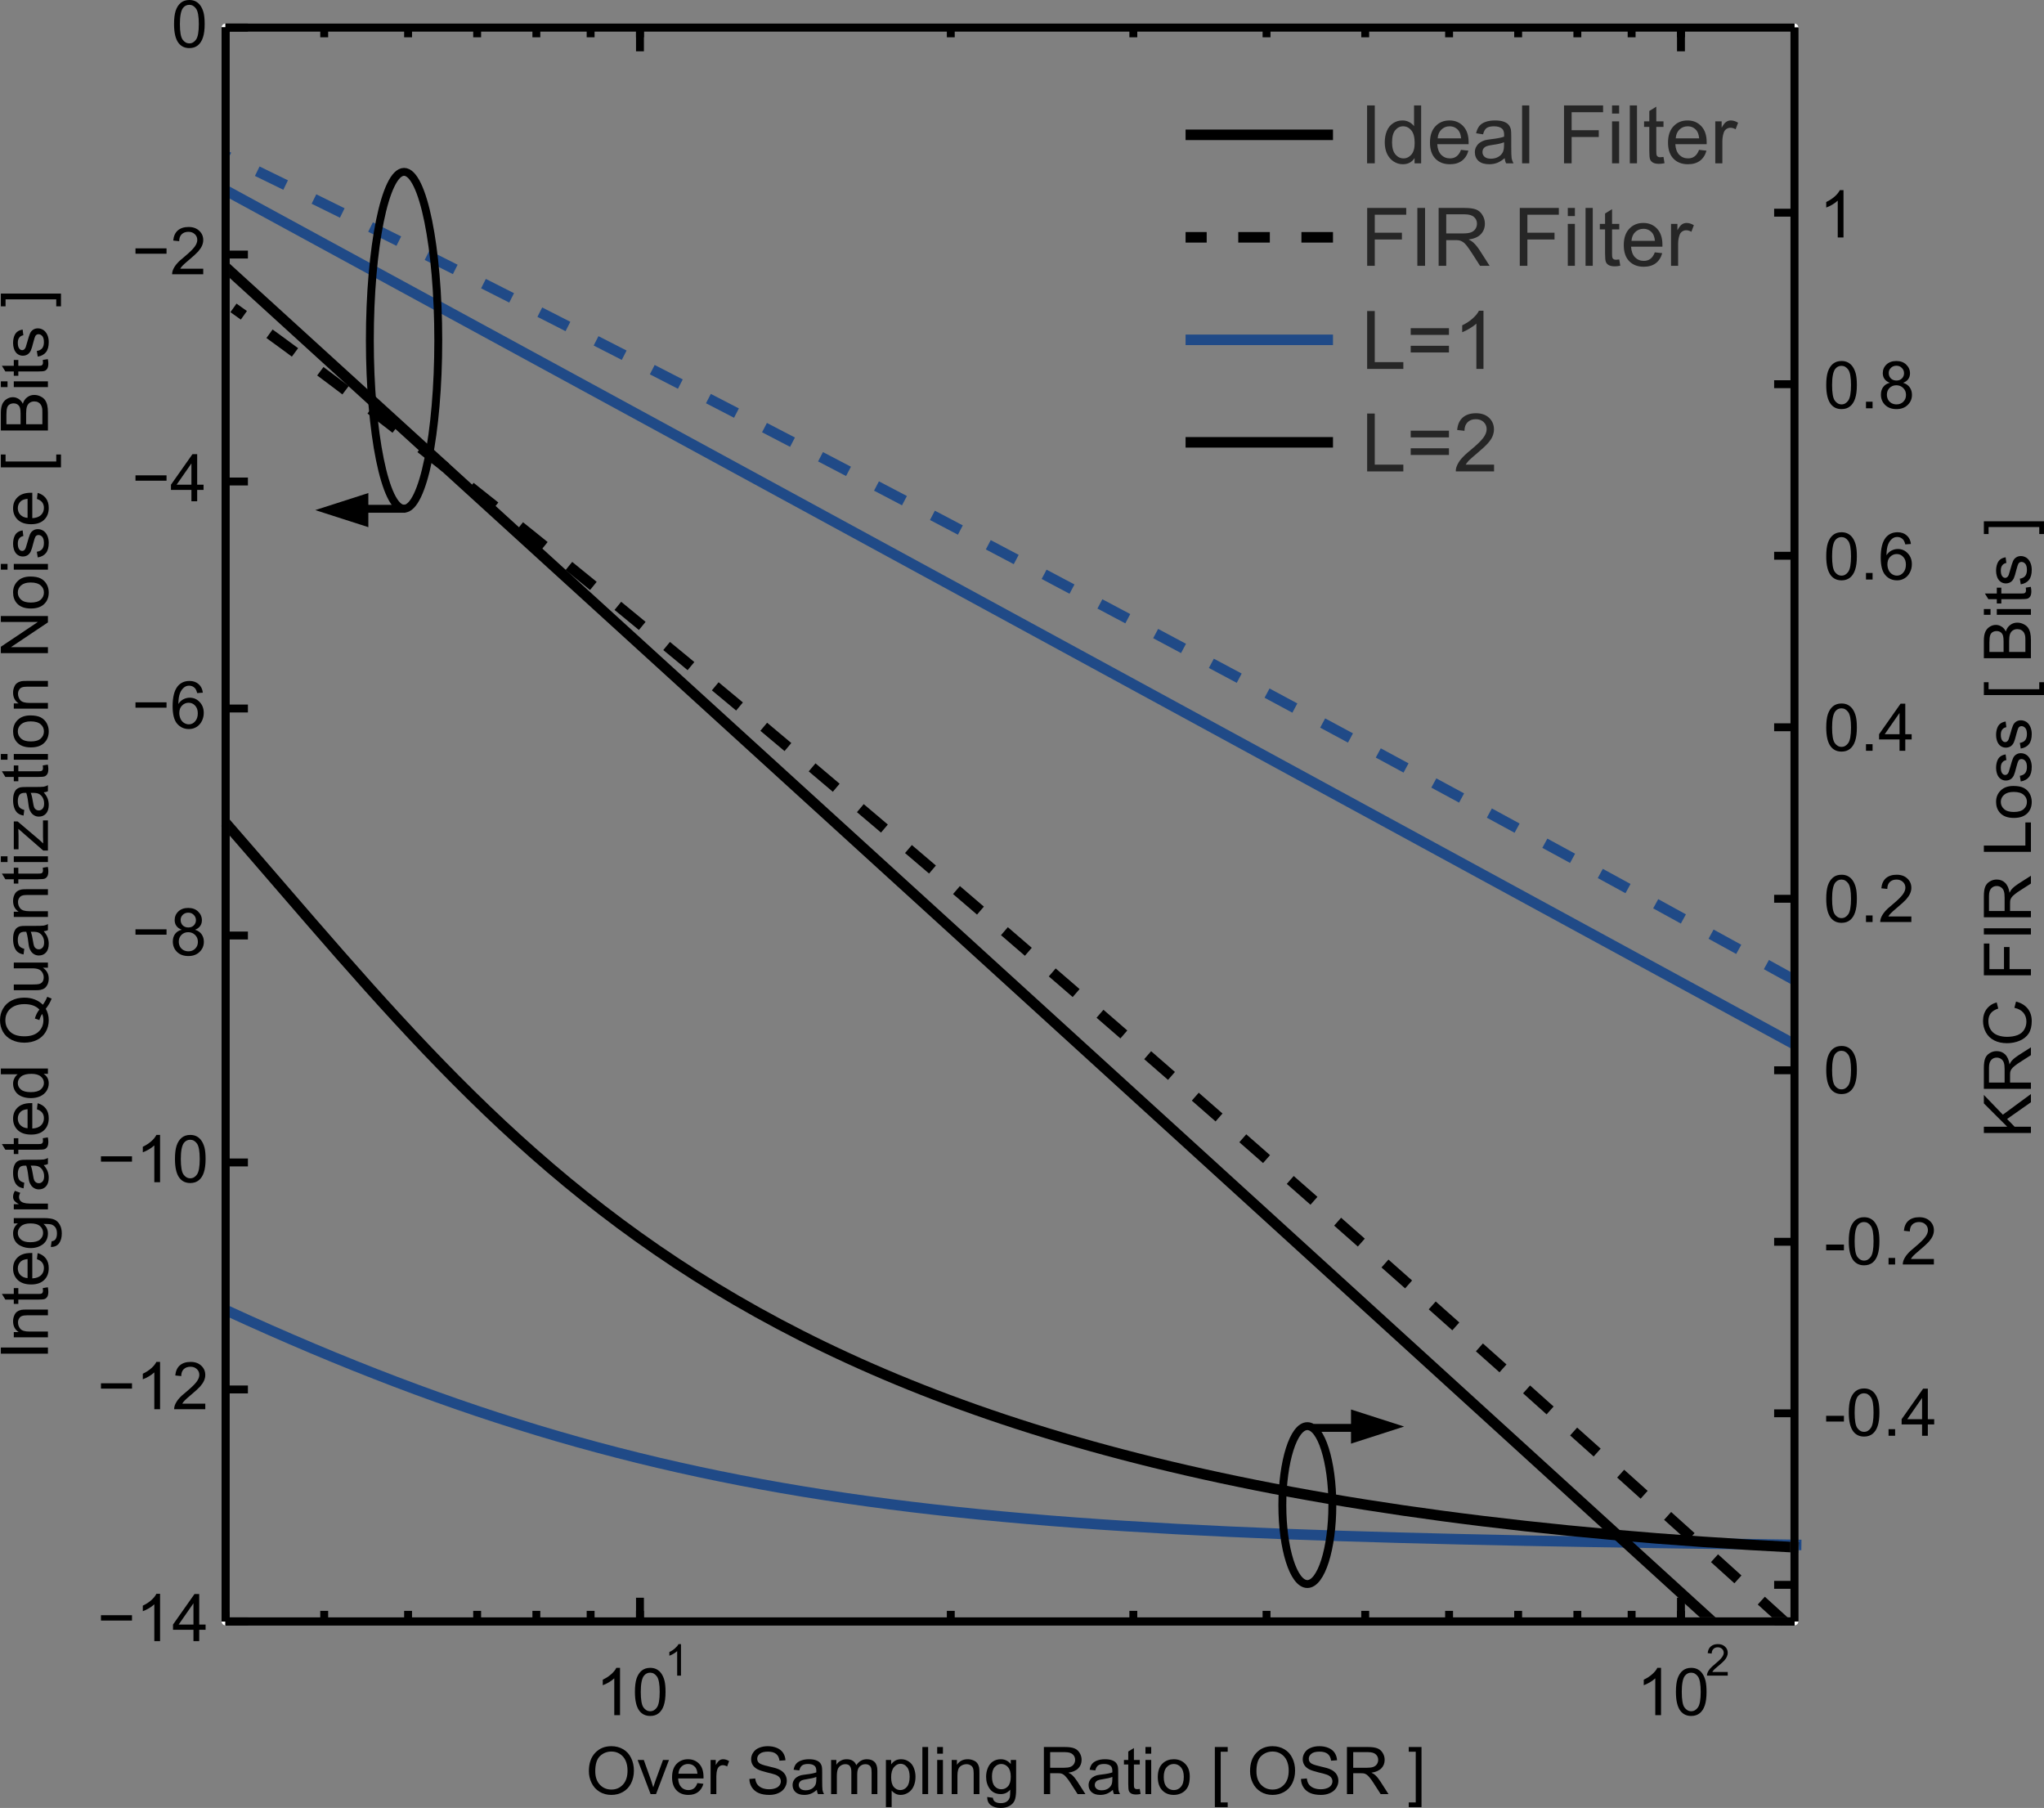 <?xml version="1.0" encoding="UTF-8"?>
<svg xmlns="http://www.w3.org/2000/svg" xmlns:xlink="http://www.w3.org/1999/xlink" width="310.722pt" height="274.793pt" viewBox="0 0 310.722 274.793" version="1.1">
<rect x="0" y="0" width="310.722" height="274.793" fill="#808080" stroke="none"/>
<defs>
<g>
<symbol overflow="visible" id="glyph0-0">
<path style="stroke:none;" d="M 1.25 0 L 1.25 -6.25 L 6.25 -6.25 L 6.25 0 Z M 1.406 -0.156 L 6.094 -0.156 L 6.094 -6.094 L 1.406 -6.094 Z M 1.406 -0.156 "/>
</symbol>
<symbol overflow="visible" id="glyph0-1">
<path style="stroke:none;" d="M 3.719 0 L 2.844 0 L 2.844 -5.594 C 2.633 -5.395 2.359 -5.191 2.016 -4.984 C 1.672 -4.785 1.363 -4.641 1.094 -4.547 L 1.094 -5.391 C 1.582 -5.617 2.008 -5.895 2.375 -6.219 C 2.75 -6.551 3.008 -6.875 3.156 -7.188 L 3.719 -7.188 Z M 3.719 0 "/>
</symbol>
<symbol overflow="visible" id="glyph0-2">
<path style="stroke:none;" d="M 0.422 -3.531 C 0.422 -4.375 0.504 -5.051 0.672 -5.562 C 0.848 -6.082 1.109 -6.484 1.453 -6.766 C 1.797 -7.047 2.227 -7.188 2.75 -7.188 C 3.133 -7.188 3.469 -7.109 3.75 -6.953 C 4.039 -6.797 4.281 -6.57 4.469 -6.281 C 4.664 -5.988 4.816 -5.633 4.922 -5.219 C 5.023 -4.801 5.078 -4.238 5.078 -3.531 C 5.078 -2.688 4.988 -2.004 4.812 -1.484 C 4.645 -0.973 4.391 -0.578 4.047 -0.297 C 3.703 -0.016 3.27 0.125 2.75 0.125 C 2.062 0.125 1.52 -0.125 1.125 -0.625 C 0.656 -1.219 0.422 -2.188 0.422 -3.531 Z M 1.312 -3.531 C 1.312 -2.352 1.445 -1.566 1.719 -1.172 C 2 -0.785 2.344 -0.594 2.75 -0.594 C 3.156 -0.594 3.492 -0.785 3.766 -1.172 C 4.047 -1.566 4.188 -2.352 4.188 -3.531 C 4.188 -4.707 4.047 -5.488 3.766 -5.875 C 3.492 -6.258 3.148 -6.453 2.734 -6.453 C 2.336 -6.453 2.016 -6.285 1.766 -5.953 C 1.461 -5.516 1.312 -4.707 1.312 -3.531 Z M 1.312 -3.531 "/>
</symbol>
<symbol overflow="visible" id="glyph0-3">
<path style="stroke:none;" d="M 3.234 0 L 3.234 -1.719 L 0.125 -1.719 L 0.125 -2.516 L 3.391 -7.156 L 4.109 -7.156 L 4.109 -2.516 L 5.078 -2.516 L 5.078 -1.719 L 4.109 -1.719 L 4.109 0 Z M 3.234 -2.516 L 3.234 -5.75 L 0.984 -2.516 Z M 3.234 -2.516 "/>
</symbol>
<symbol overflow="visible" id="glyph0-4">
<path style="stroke:none;" d="M 5.031 -0.844 L 5.031 0 L 0.297 0 C 0.297 -0.207 0.332 -0.41 0.406 -0.609 C 0.531 -0.93 0.723 -1.25 0.984 -1.562 C 1.242 -1.875 1.629 -2.234 2.141 -2.641 C 2.91 -3.285 3.43 -3.789 3.703 -4.156 C 3.984 -4.531 4.125 -4.883 4.125 -5.219 C 4.125 -5.57 4 -5.863 3.75 -6.094 C 3.5 -6.332 3.176 -6.453 2.781 -6.453 C 2.352 -6.453 2.008 -6.328 1.75 -6.078 C 1.5 -5.828 1.375 -5.477 1.375 -5.031 L 0.469 -5.125 C 0.531 -5.789 0.758 -6.301 1.156 -6.656 C 1.562 -7.008 2.109 -7.188 2.797 -7.188 C 3.484 -7.188 4.023 -6.992 4.422 -6.609 C 4.828 -6.234 5.031 -5.766 5.031 -5.203 C 5.031 -4.91 4.969 -4.625 4.844 -4.344 C 4.727 -4.07 4.535 -3.781 4.266 -3.469 C 3.992 -3.164 3.539 -2.75 2.906 -2.219 C 2.383 -1.781 2.047 -1.477 1.891 -1.312 C 1.742 -1.156 1.625 -1 1.531 -0.844 Z M 5.031 -0.844 "/>
</symbol>
<symbol overflow="visible" id="glyph0-5">
<path style="stroke:none;" d="M 1.766 -3.875 C 1.398 -4.008 1.129 -4.203 0.953 -4.453 C 0.773 -4.703 0.688 -5 0.688 -5.344 C 0.688 -5.863 0.875 -6.301 1.25 -6.656 C 1.625 -7.008 2.125 -7.188 2.75 -7.188 C 3.375 -7.188 3.875 -7.004 4.25 -6.641 C 4.633 -6.273 4.828 -5.832 4.828 -5.312 C 4.828 -4.977 4.738 -4.688 4.562 -4.438 C 4.395 -4.195 4.133 -4.008 3.781 -3.875 C 4.219 -3.738 4.551 -3.508 4.781 -3.188 C 5.008 -2.863 5.125 -2.484 5.125 -2.047 C 5.125 -1.43 4.906 -0.914 4.469 -0.5 C 4.039 -0.082 3.473 0.125 2.766 0.125 C 2.055 0.125 1.484 -0.082 1.047 -0.5 C 0.617 -0.926 0.406 -1.453 0.406 -2.078 C 0.406 -2.535 0.52 -2.922 0.75 -3.234 C 0.988 -3.555 1.328 -3.77 1.766 -3.875 Z M 1.594 -5.375 C 1.594 -5.031 1.703 -4.75 1.922 -4.531 C 2.141 -4.32 2.422 -4.219 2.766 -4.219 C 3.109 -4.219 3.383 -4.32 3.594 -4.531 C 3.812 -4.75 3.922 -5.016 3.922 -5.328 C 3.922 -5.648 3.805 -5.922 3.578 -6.141 C 3.359 -6.359 3.086 -6.469 2.766 -6.469 C 2.422 -6.469 2.141 -6.359 1.922 -6.141 C 1.703 -5.93 1.594 -5.676 1.594 -5.375 Z M 1.312 -2.062 C 1.312 -1.812 1.367 -1.566 1.484 -1.328 C 1.609 -1.098 1.785 -0.914 2.016 -0.781 C 2.254 -0.656 2.508 -0.594 2.781 -0.594 C 3.195 -0.594 3.539 -0.727 3.812 -1 C 4.082 -1.27 4.219 -1.613 4.219 -2.031 C 4.219 -2.457 4.078 -2.805 3.797 -3.078 C 3.516 -3.359 3.164 -3.5 2.75 -3.5 C 2.332 -3.5 1.988 -3.363 1.719 -3.094 C 1.445 -2.82 1.312 -2.477 1.312 -2.062 Z M 1.312 -2.062 "/>
</symbol>
<symbol overflow="visible" id="glyph0-6">
<path style="stroke:none;" d="M 4.969 -5.406 L 4.109 -5.344 C 4.023 -5.688 3.91 -5.938 3.766 -6.094 C 3.523 -6.344 3.234 -6.469 2.891 -6.469 C 2.609 -6.469 2.363 -6.391 2.156 -6.234 C 1.875 -6.023 1.656 -5.727 1.5 -5.344 C 1.344 -4.957 1.258 -4.406 1.25 -3.688 C 1.457 -4.008 1.711 -4.25 2.016 -4.406 C 2.328 -4.562 2.648 -4.641 2.984 -4.641 C 3.578 -4.641 4.078 -4.422 4.484 -3.984 C 4.898 -3.555 5.109 -3.004 5.109 -2.328 C 5.109 -1.879 5.008 -1.461 4.812 -1.078 C 4.613 -0.691 4.344 -0.395 4 -0.188 C 3.664 0.02 3.285 0.125 2.859 0.125 C 2.129 0.125 1.531 -0.145 1.062 -0.688 C 0.602 -1.227 0.375 -2.113 0.375 -3.344 C 0.375 -4.727 0.629 -5.738 1.141 -6.375 C 1.586 -6.914 2.188 -7.188 2.938 -7.188 C 3.508 -7.188 3.973 -7.023 4.328 -6.703 C 4.691 -6.391 4.906 -5.957 4.969 -5.406 Z M 1.391 -2.312 C 1.391 -2.008 1.453 -1.719 1.578 -1.438 C 1.703 -1.164 1.879 -0.957 2.109 -0.812 C 2.348 -0.664 2.594 -0.594 2.844 -0.594 C 3.219 -0.594 3.535 -0.742 3.797 -1.047 C 4.066 -1.348 4.203 -1.754 4.203 -2.266 C 4.203 -2.766 4.066 -3.156 3.797 -3.438 C 3.535 -3.727 3.207 -3.875 2.812 -3.875 C 2.414 -3.875 2.078 -3.727 1.797 -3.438 C 1.523 -3.156 1.391 -2.781 1.391 -2.312 Z M 1.391 -2.312 "/>
</symbol>
<symbol overflow="visible" id="glyph0-7">
<path style="stroke:none;" d="M 0.484 -3.484 C 0.484 -4.672 0.801 -5.598 1.438 -6.266 C 2.07 -6.941 2.895 -7.281 3.906 -7.281 C 4.57 -7.281 5.172 -7.125 5.703 -6.812 C 6.234 -6.5 6.633 -6.055 6.906 -5.484 C 7.188 -4.922 7.328 -4.281 7.328 -3.562 C 7.328 -2.844 7.18 -2.195 6.891 -1.625 C 6.598 -1.051 6.18 -0.613 5.641 -0.312 C 5.109 -0.02 4.531 0.125 3.906 0.125 C 3.227 0.125 2.625 -0.035 2.094 -0.359 C 1.562 -0.691 1.16 -1.141 0.891 -1.703 C 0.617 -2.266 0.484 -2.859 0.484 -3.484 Z M 1.453 -3.469 C 1.453 -2.602 1.688 -1.922 2.156 -1.422 C 2.625 -0.93 3.207 -0.688 3.906 -0.688 C 4.613 -0.688 5.195 -0.938 5.656 -1.438 C 6.125 -1.938 6.359 -2.648 6.359 -3.578 C 6.359 -4.16 6.258 -4.664 6.062 -5.094 C 5.863 -5.531 5.57 -5.867 5.188 -6.109 C 4.812 -6.348 4.391 -6.469 3.922 -6.469 C 3.242 -6.469 2.66 -6.238 2.172 -5.781 C 1.691 -5.32 1.453 -4.551 1.453 -3.469 Z M 1.453 -3.469 "/>
</symbol>
<symbol overflow="visible" id="glyph0-8">
<path style="stroke:none;" d="M 2.094 0 L 0.125 -5.188 L 1.062 -5.188 L 2.172 -2.078 C 2.285 -1.742 2.395 -1.395 2.5 -1.031 C 2.582 -1.312 2.691 -1.641 2.828 -2.016 L 3.984 -5.188 L 4.891 -5.188 L 2.922 0 Z M 2.094 0 "/>
</symbol>
<symbol overflow="visible" id="glyph0-9">
<path style="stroke:none;" d="M 4.203 -1.672 L 5.125 -1.562 C 4.977 -1.031 4.707 -0.613 4.312 -0.312 C 3.926 -0.02 3.438 0.125 2.844 0.125 C 2.082 0.125 1.477 -0.109 1.031 -0.578 C 0.582 -1.047 0.359 -1.703 0.359 -2.547 C 0.359 -3.422 0.582 -4.098 1.031 -4.578 C 1.488 -5.055 2.07 -5.297 2.781 -5.297 C 3.477 -5.297 4.047 -5.062 4.484 -4.594 C 4.922 -4.125 5.141 -3.461 5.141 -2.609 C 5.141 -2.555 5.141 -2.477 5.141 -2.375 L 1.281 -2.375 C 1.312 -1.801 1.469 -1.363 1.75 -1.062 C 2.039 -0.758 2.406 -0.609 2.844 -0.609 C 3.164 -0.609 3.441 -0.691 3.672 -0.859 C 3.898 -1.023 4.078 -1.297 4.203 -1.672 Z M 1.328 -3.094 L 4.219 -3.094 C 4.176 -3.531 4.066 -3.859 3.891 -4.078 C 3.609 -4.41 3.242 -4.578 2.797 -4.578 C 2.391 -4.578 2.051 -4.441 1.781 -4.172 C 1.508 -3.898 1.359 -3.539 1.328 -3.094 Z M 1.328 -3.094 "/>
</symbol>
<symbol overflow="visible" id="glyph0-10">
<path style="stroke:none;" d="M 0.656 0 L 0.656 -5.188 L 1.438 -5.188 L 1.438 -4.406 C 1.645 -4.77 1.832 -5.008 2 -5.125 C 2.164 -5.238 2.352 -5.297 2.562 -5.297 C 2.863 -5.297 3.164 -5.203 3.469 -5.016 L 3.172 -4.203 C 2.953 -4.328 2.734 -4.391 2.516 -4.391 C 2.328 -4.391 2.156 -4.332 2 -4.219 C 1.844 -4.102 1.734 -3.941 1.672 -3.734 C 1.578 -3.422 1.531 -3.082 1.531 -2.719 L 1.531 0 Z M 0.656 0 "/>
</symbol>
<symbol overflow="visible" id="glyph0-11">
<path style="stroke:none;" d=""/>
</symbol>
<symbol overflow="visible" id="glyph0-12">
<path style="stroke:none;" d="M 0.453 -2.297 L 1.344 -2.375 C 1.383 -2.02 1.484 -1.727 1.641 -1.5 C 1.797 -1.27 2.035 -1.082 2.359 -0.938 C 2.68 -0.801 3.047 -0.734 3.453 -0.734 C 3.816 -0.734 4.133 -0.785 4.406 -0.891 C 4.688 -0.992 4.895 -1.141 5.031 -1.328 C 5.164 -1.516 5.234 -1.719 5.234 -1.938 C 5.234 -2.164 5.164 -2.363 5.031 -2.531 C 4.906 -2.695 4.691 -2.836 4.391 -2.953 C 4.203 -3.023 3.781 -3.141 3.125 -3.297 C 2.469 -3.461 2.004 -3.613 1.734 -3.75 C 1.391 -3.926 1.133 -4.145 0.969 -4.406 C 0.801 -4.676 0.719 -4.977 0.719 -5.312 C 0.719 -5.664 0.82 -6 1.031 -6.312 C 1.238 -6.633 1.535 -6.875 1.922 -7.031 C 2.316 -7.195 2.758 -7.281 3.25 -7.281 C 3.77 -7.281 4.234 -7.191 4.641 -7.016 C 5.047 -6.848 5.359 -6.598 5.578 -6.266 C 5.797 -5.93 5.914 -5.555 5.938 -5.141 L 5.031 -5.078 C 4.977 -5.523 4.812 -5.863 4.531 -6.094 C 4.25 -6.332 3.832 -6.453 3.281 -6.453 C 2.707 -6.453 2.289 -6.344 2.031 -6.125 C 1.77 -5.914 1.641 -5.664 1.641 -5.375 C 1.641 -5.113 1.734 -4.898 1.922 -4.734 C 2.098 -4.566 2.57 -4.395 3.344 -4.219 C 4.113 -4.051 4.641 -3.898 4.922 -3.766 C 5.336 -3.578 5.645 -3.332 5.844 -3.031 C 6.039 -2.738 6.141 -2.398 6.141 -2.016 C 6.141 -1.641 6.031 -1.281 5.812 -0.938 C 5.602 -0.602 5.289 -0.344 4.875 -0.156 C 4.469 0.031 4.008 0.125 3.5 0.125 C 2.852 0.125 2.312 0.031 1.875 -0.156 C 1.438 -0.344 1.094 -0.625 0.844 -1 C 0.594 -1.383 0.461 -1.816 0.453 -2.297 Z M 0.453 -2.297 "/>
</symbol>
<symbol overflow="visible" id="glyph0-13">
<path style="stroke:none;" d="M 4.047 -0.641 C 3.723 -0.359 3.41 -0.16 3.109 -0.047 C 2.805 0.066 2.484 0.125 2.141 0.125 C 1.566 0.125 1.125 -0.016 0.812 -0.297 C 0.508 -0.578 0.359 -0.938 0.359 -1.375 C 0.359 -1.625 0.414 -1.852 0.531 -2.062 C 0.645 -2.27 0.797 -2.438 0.984 -2.562 C 1.172 -2.695 1.383 -2.797 1.625 -2.859 C 1.789 -2.898 2.051 -2.941 2.406 -2.984 C 3.113 -3.066 3.633 -3.172 3.969 -3.297 C 3.969 -3.41 3.969 -3.484 3.969 -3.516 C 3.969 -3.879 3.883 -4.133 3.719 -4.281 C 3.5 -4.477 3.164 -4.578 2.719 -4.578 C 2.312 -4.578 2.008 -4.504 1.812 -4.359 C 1.613 -4.211 1.469 -3.957 1.375 -3.594 L 0.516 -3.703 C 0.586 -4.078 0.711 -4.375 0.891 -4.594 C 1.078 -4.82 1.336 -4.992 1.672 -5.109 C 2.016 -5.234 2.41 -5.297 2.859 -5.297 C 3.297 -5.297 3.648 -5.242 3.922 -5.141 C 4.203 -5.035 4.406 -4.906 4.531 -4.75 C 4.664 -4.594 4.758 -4.395 4.812 -4.156 C 4.844 -4.008 4.859 -3.738 4.859 -3.344 L 4.859 -2.172 C 4.859 -1.359 4.875 -0.844 4.906 -0.625 C 4.945 -0.406 5.023 -0.195 5.141 0 L 4.219 0 C 4.125 -0.188 4.066 -0.398 4.047 -0.641 Z M 3.969 -2.609 C 3.645 -2.473 3.164 -2.359 2.531 -2.266 C 2.176 -2.211 1.922 -2.156 1.766 -2.094 C 1.617 -2.031 1.504 -1.938 1.422 -1.812 C 1.336 -1.688 1.297 -1.547 1.297 -1.391 C 1.297 -1.16 1.383 -0.969 1.562 -0.812 C 1.738 -0.656 2 -0.578 2.344 -0.578 C 2.688 -0.578 2.988 -0.648 3.25 -0.797 C 3.508 -0.941 3.703 -1.145 3.828 -1.406 C 3.922 -1.602 3.969 -1.895 3.969 -2.281 Z M 3.969 -2.609 "/>
</symbol>
<symbol overflow="visible" id="glyph0-14">
<path style="stroke:none;" d="M 0.656 0 L 0.656 -5.188 L 1.453 -5.188 L 1.453 -4.453 C 1.609 -4.711 1.82 -4.914 2.094 -5.062 C 2.363 -5.219 2.672 -5.297 3.016 -5.297 C 3.398 -5.297 3.711 -5.219 3.953 -5.062 C 4.203 -4.906 4.379 -4.68 4.484 -4.391 C 4.891 -4.992 5.422 -5.297 6.078 -5.297 C 6.598 -5.297 6.992 -5.156 7.266 -4.875 C 7.547 -4.594 7.688 -4.156 7.688 -3.562 L 7.688 0 L 6.812 0 L 6.812 -3.266 C 6.812 -3.617 6.781 -3.875 6.719 -4.031 C 6.664 -4.188 6.562 -4.312 6.406 -4.406 C 6.258 -4.5 6.086 -4.547 5.891 -4.547 C 5.523 -4.547 5.223 -4.422 4.984 -4.172 C 4.742 -3.93 4.625 -3.547 4.625 -3.016 L 4.625 0 L 3.734 0 L 3.734 -3.375 C 3.734 -3.758 3.66 -4.051 3.516 -4.25 C 3.379 -4.445 3.148 -4.547 2.828 -4.547 C 2.578 -4.547 2.348 -4.477 2.141 -4.344 C 1.93 -4.219 1.773 -4.031 1.672 -3.781 C 1.578 -3.531 1.531 -3.164 1.531 -2.688 L 1.531 0 Z M 0.656 0 "/>
</symbol>
<symbol overflow="visible" id="glyph0-15">
<path style="stroke:none;" d="M 0.656 1.984 L 0.656 -5.188 L 1.453 -5.188 L 1.453 -4.516 C 1.648 -4.773 1.863 -4.969 2.094 -5.094 C 2.332 -5.227 2.625 -5.297 2.969 -5.297 C 3.406 -5.297 3.789 -5.18 4.125 -4.953 C 4.469 -4.734 4.723 -4.414 4.891 -4 C 5.066 -3.582 5.156 -3.125 5.156 -2.625 C 5.156 -2.102 5.062 -1.629 4.875 -1.203 C 4.688 -0.773 4.41 -0.445 4.047 -0.219 C 3.68 0.008 3.301 0.125 2.906 0.125 C 2.613 0.125 2.348 0.062 2.109 -0.062 C 1.879 -0.188 1.688 -0.344 1.531 -0.531 L 1.531 1.984 Z M 1.453 -2.562 C 1.453 -1.895 1.586 -1.398 1.859 -1.078 C 2.129 -0.766 2.457 -0.609 2.844 -0.609 C 3.227 -0.609 3.562 -0.77 3.844 -1.094 C 4.125 -1.426 4.266 -1.941 4.266 -2.641 C 4.266 -3.297 4.129 -3.785 3.859 -4.109 C 3.586 -4.441 3.258 -4.609 2.875 -4.609 C 2.5 -4.609 2.164 -4.43 1.875 -4.078 C 1.594 -3.734 1.453 -3.227 1.453 -2.562 Z M 1.453 -2.562 "/>
</symbol>
<symbol overflow="visible" id="glyph0-16">
<path style="stroke:none;" d="M 0.641 0 L 0.641 -7.156 L 1.516 -7.156 L 1.516 0 Z M 0.641 0 "/>
</symbol>
<symbol overflow="visible" id="glyph0-17">
<path style="stroke:none;" d="M 0.672 -6.141 L 0.672 -7.156 L 1.547 -7.156 L 1.547 -6.141 Z M 0.672 0 L 0.672 -5.188 L 1.547 -5.188 L 1.547 0 Z M 0.672 0 "/>
</symbol>
<symbol overflow="visible" id="glyph0-18">
<path style="stroke:none;" d="M 0.656 0 L 0.656 -5.188 L 1.453 -5.188 L 1.453 -4.453 C 1.828 -5.016 2.375 -5.297 3.094 -5.297 C 3.406 -5.297 3.691 -5.238 3.953 -5.125 C 4.223 -5.02 4.422 -4.875 4.547 -4.688 C 4.68 -4.508 4.773 -4.297 4.828 -4.047 C 4.859 -3.879 4.875 -3.594 4.875 -3.188 L 4.875 0 L 4 0 L 4 -3.156 C 4 -3.508 3.961 -3.773 3.891 -3.953 C 3.828 -4.129 3.707 -4.27 3.531 -4.375 C 3.352 -4.488 3.148 -4.547 2.922 -4.547 C 2.547 -4.547 2.219 -4.426 1.938 -4.188 C 1.664 -3.945 1.531 -3.492 1.531 -2.828 L 1.531 0 Z M 0.656 0 "/>
</symbol>
<symbol overflow="visible" id="glyph0-19">
<path style="stroke:none;" d="M 0.5 0.438 L 1.359 0.562 C 1.391 0.82 1.488 1.016 1.656 1.141 C 1.875 1.297 2.172 1.375 2.547 1.375 C 2.953 1.375 3.266 1.289 3.484 1.125 C 3.703 0.969 3.852 0.742 3.938 0.453 C 3.977 0.273 4 -0.098 4 -0.672 C 3.613 -0.223 3.133 0 2.562 0 C 1.852 0 1.301 -0.254 0.906 -0.766 C 0.52 -1.285 0.328 -1.906 0.328 -2.625 C 0.328 -3.113 0.414 -3.566 0.594 -3.984 C 0.77 -4.41 1.023 -4.734 1.359 -4.953 C 1.703 -5.18 2.102 -5.297 2.562 -5.297 C 3.176 -5.297 3.68 -5.051 4.078 -4.562 L 4.078 -5.188 L 4.891 -5.188 L 4.891 -0.703 C 4.891 0.109 4.805 0.68 4.641 1.016 C 4.484 1.348 4.223 1.613 3.859 1.812 C 3.504 2.008 3.066 2.109 2.547 2.109 C 1.93 2.109 1.43 1.969 1.047 1.688 C 0.672 1.406 0.488 0.988 0.5 0.438 Z M 1.219 -2.688 C 1.219 -2.008 1.352 -1.516 1.625 -1.203 C 1.895 -0.891 2.234 -0.734 2.641 -0.734 C 3.047 -0.734 3.383 -0.883 3.656 -1.188 C 3.938 -1.5 4.078 -1.988 4.078 -2.656 C 4.078 -3.289 3.938 -3.77 3.656 -4.094 C 3.375 -4.414 3.031 -4.578 2.625 -4.578 C 2.238 -4.578 1.906 -4.414 1.625 -4.094 C 1.352 -3.781 1.219 -3.312 1.219 -2.688 Z M 1.219 -2.688 "/>
</symbol>
<symbol overflow="visible" id="glyph0-20">
<path style="stroke:none;" d="M 0.781 0 L 0.781 -7.156 L 3.953 -7.156 C 4.598 -7.156 5.082 -7.086 5.406 -6.953 C 5.738 -6.828 6.004 -6.602 6.203 -6.281 C 6.41 -5.957 6.516 -5.598 6.516 -5.203 C 6.516 -4.691 6.348 -4.266 6.016 -3.922 C 5.68 -3.578 5.176 -3.352 4.5 -3.25 C 4.75 -3.133 4.938 -3.02 5.062 -2.906 C 5.344 -2.645 5.602 -2.328 5.844 -1.953 L 7.094 0 L 5.906 0 L 4.953 -1.484 C 4.68 -1.922 4.453 -2.25 4.266 -2.469 C 4.086 -2.695 3.926 -2.859 3.781 -2.953 C 3.645 -3.047 3.504 -3.109 3.359 -3.141 C 3.254 -3.16 3.078 -3.172 2.828 -3.172 L 1.734 -3.172 L 1.734 0 Z M 1.734 -4 L 3.766 -4 C 4.203 -4 4.539 -4.039 4.781 -4.125 C 5.031 -4.219 5.219 -4.363 5.344 -4.562 C 5.469 -4.758 5.531 -4.973 5.531 -5.203 C 5.531 -5.547 5.406 -5.828 5.156 -6.047 C 4.914 -6.266 4.531 -6.375 4 -6.375 L 1.734 -6.375 Z M 1.734 -4 "/>
</symbol>
<symbol overflow="visible" id="glyph0-21">
<path style="stroke:none;" d="M 2.578 -0.781 L 2.703 -0.016 C 2.453 0.035 2.234 0.062 2.047 0.062 C 1.723 0.062 1.473 0.016 1.297 -0.078 C 1.117 -0.18 0.992 -0.316 0.922 -0.484 C 0.859 -0.648 0.828 -0.992 0.828 -1.516 L 0.828 -4.5 L 0.172 -4.5 L 0.172 -5.188 L 0.828 -5.188 L 0.828 -6.469 L 1.688 -7 L 1.688 -5.188 L 2.578 -5.188 L 2.578 -4.5 L 1.688 -4.5 L 1.688 -1.469 C 1.688 -1.219 1.703 -1.055 1.734 -0.984 C 1.766 -0.91 1.816 -0.852 1.891 -0.812 C 1.961 -0.77 2.062 -0.75 2.188 -0.75 C 2.289 -0.75 2.422 -0.758 2.578 -0.781 Z M 2.578 -0.781 "/>
</symbol>
<symbol overflow="visible" id="glyph0-22">
<path style="stroke:none;" d="M 0.328 -2.594 C 0.328 -3.551 0.598 -4.266 1.141 -4.734 C 1.578 -5.109 2.117 -5.297 2.766 -5.297 C 3.473 -5.297 4.051 -5.062 4.5 -4.594 C 4.957 -4.133 5.188 -3.492 5.188 -2.672 C 5.188 -2.004 5.086 -1.477 4.891 -1.094 C 4.691 -0.707 4.398 -0.406 4.016 -0.188 C 3.629 0.02 3.211 0.125 2.766 0.125 C 2.035 0.125 1.445 -0.109 1 -0.578 C 0.551 -1.047 0.328 -1.719 0.328 -2.594 Z M 1.234 -2.594 C 1.234 -1.926 1.379 -1.426 1.672 -1.094 C 1.961 -0.77 2.328 -0.609 2.766 -0.609 C 3.203 -0.609 3.562 -0.773 3.844 -1.109 C 4.133 -1.441 4.281 -1.945 4.281 -2.625 C 4.281 -3.258 4.133 -3.742 3.844 -4.078 C 3.551 -4.41 3.191 -4.578 2.766 -4.578 C 2.328 -4.578 1.961 -4.41 1.672 -4.078 C 1.379 -3.754 1.234 -3.258 1.234 -2.594 Z M 1.234 -2.594 "/>
</symbol>
<symbol overflow="visible" id="glyph0-23">
<path style="stroke:none;" d="M 0.672 1.984 L 0.672 -7.156 L 2.625 -7.156 L 2.625 -6.438 L 1.562 -6.438 L 1.562 1.266 L 2.625 1.266 L 2.625 1.984 Z M 0.672 1.984 "/>
</symbol>
<symbol overflow="visible" id="glyph0-24">
<path style="stroke:none;" d="M 2.125 1.984 L 0.188 1.984 L 0.188 1.266 L 1.25 1.266 L 1.25 -6.438 L 0.188 -6.438 L 0.188 -7.156 L 2.125 -7.156 Z M 2.125 1.984 "/>
</symbol>
<symbol overflow="visible" id="glyph0-25">
<path style="stroke:none;" d="M 0.312 -2.156 L 0.312 -3.031 L 3.016 -3.031 L 3.016 -2.156 Z M 0.312 -2.156 "/>
</symbol>
<symbol overflow="visible" id="glyph0-26">
<path style="stroke:none;" d="M 0.906 0 L 0.906 -1 L 1.906 -1 L 1.906 0 Z M 0.906 0 "/>
</symbol>
<symbol overflow="visible" id="glyph1-0">
<path style="stroke:none;" d="M 0.828 0 L 0.828 -4.172 L 4.172 -4.172 L 4.172 0 Z M 0.938 -0.109 L 4.062 -0.109 L 4.062 -4.062 L 0.938 -4.062 Z M 0.938 -0.109 "/>
</symbol>
<symbol overflow="visible" id="glyph1-1">
<path style="stroke:none;" d="M 2.484 0 L 1.906 0 L 1.906 -3.734 C 1.758 -3.598 1.57 -3.461 1.344 -3.328 C 1.113 -3.191 0.906 -3.094 0.719 -3.031 L 0.719 -3.594 C 1.051 -3.75 1.336 -3.938 1.578 -4.156 C 1.828 -4.375 2.004 -4.586 2.109 -4.797 L 2.484 -4.797 Z M 2.484 0 "/>
</symbol>
<symbol overflow="visible" id="glyph1-2">
<path style="stroke:none;" d="M 3.359 -0.562 L 3.359 0 L 0.203 0 C 0.203 -0.145 0.223 -0.281 0.266 -0.406 C 0.348 -0.625 0.477 -0.836 0.656 -1.047 C 0.832 -1.254 1.086 -1.492 1.422 -1.766 C 1.941 -2.191 2.289 -2.531 2.469 -2.781 C 2.656 -3.031 2.75 -3.266 2.75 -3.484 C 2.75 -3.711 2.664 -3.906 2.5 -4.062 C 2.332 -4.227 2.113 -4.312 1.844 -4.312 C 1.562 -4.312 1.336 -4.223 1.172 -4.047 C 1.004 -3.879 0.922 -3.648 0.922 -3.359 L 0.312 -3.422 C 0.352 -3.867 0.508 -4.207 0.781 -4.438 C 1.051 -4.676 1.41 -4.797 1.859 -4.797 C 2.316 -4.797 2.68 -4.664 2.953 -4.406 C 3.223 -4.156 3.359 -3.844 3.359 -3.469 C 3.359 -3.281 3.316 -3.094 3.234 -2.906 C 3.16 -2.719 3.031 -2.52 2.844 -2.312 C 2.664 -2.113 2.363 -1.836 1.938 -1.484 C 1.582 -1.191 1.352 -0.988 1.25 -0.875 C 1.156 -0.77 1.078 -0.664 1.016 -0.562 Z M 3.359 -0.562 "/>
</symbol>
<symbol overflow="visible" id="glyph2-0">
<path style="stroke:none;" d="M 1.25 0 L 1.25 -6.25 L 6.25 -6.25 L 6.25 0 Z M 1.406 -0.156 L 6.094 -0.156 L 6.094 -6.094 L 1.406 -6.094 Z M 1.406 -0.156 "/>
</symbol>
<symbol overflow="visible" id="glyph2-1">
<path style="stroke:none;" d="M 5.281 -3.125 L 0.562 -3.125 L 0.562 -3.938 L 5.281 -3.938 Z M 5.281 -3.125 "/>
</symbol>
<symbol overflow="visible" id="glyph3-0">
<path style="stroke:none;" d="M 0 -1.25 L -6.25 -1.25 L -6.25 -6.25 L 0 -6.25 Z M -0.156 -1.406 L -0.156 -6.094 L -6.094 -6.094 L -6.094 -1.406 Z M -0.156 -1.406 "/>
</symbol>
<symbol overflow="visible" id="glyph3-1">
<path style="stroke:none;" d="M 0 -0.938 L -7.156 -0.938 L -7.156 -1.875 L 0 -1.875 Z M 0 -0.938 "/>
</symbol>
<symbol overflow="visible" id="glyph3-2">
<path style="stroke:none;" d="M 0 -0.656 L -5.188 -0.656 L -5.188 -1.453 L -4.453 -1.453 C -5.016 -1.828 -5.297 -2.375 -5.297 -3.094 C -5.297 -3.406 -5.238 -3.691 -5.125 -3.953 C -5.02 -4.223 -4.875 -4.422 -4.688 -4.547 C -4.508 -4.68 -4.297 -4.773 -4.047 -4.828 C -3.879 -4.859 -3.594 -4.875 -3.188 -4.875 L 0 -4.875 L 0 -4 L -3.156 -4 C -3.508 -4 -3.773 -3.961 -3.953 -3.891 C -4.129 -3.828 -4.27 -3.707 -4.375 -3.531 C -4.488 -3.352 -4.547 -3.148 -4.547 -2.922 C -4.547 -2.547 -4.426 -2.219 -4.188 -1.938 C -3.945 -1.664 -3.492 -1.531 -2.828 -1.531 L 0 -1.531 Z M 0 -0.656 "/>
</symbol>
<symbol overflow="visible" id="glyph3-3">
<path style="stroke:none;" d="M -0.781 -2.578 L -0.016 -2.703 C 0.035 -2.453 0.062 -2.234 0.062 -2.047 C 0.062 -1.723 0.016 -1.473 -0.078 -1.297 C -0.18 -1.117 -0.316 -0.992 -0.484 -0.922 C -0.648 -0.859 -0.992 -0.828 -1.516 -0.828 L -4.5 -0.828 L -4.5 -0.172 L -5.188 -0.172 L -5.188 -0.828 L -6.469 -0.828 L -7 -1.688 L -5.188 -1.688 L -5.188 -2.578 L -4.5 -2.578 L -4.5 -1.688 L -1.469 -1.688 C -1.219 -1.688 -1.055 -1.703 -0.984 -1.734 C -0.91 -1.766 -0.852 -1.816 -0.812 -1.891 C -0.77 -1.961 -0.75 -2.062 -0.75 -2.188 C -0.75 -2.289 -0.758 -2.422 -0.781 -2.578 Z M -0.781 -2.578 "/>
</symbol>
<symbol overflow="visible" id="glyph3-4">
<path style="stroke:none;" d="M -1.672 -4.203 L -1.562 -5.125 C -1.031 -4.977 -0.613 -4.707 -0.312 -4.312 C -0.02 -3.926 0.125 -3.438 0.125 -2.844 C 0.125 -2.082 -0.109 -1.477 -0.578 -1.031 C -1.047 -0.582 -1.703 -0.359 -2.547 -0.359 C -3.422 -0.359 -4.098 -0.582 -4.578 -1.031 C -5.055 -1.488 -5.297 -2.07 -5.297 -2.781 C -5.297 -3.477 -5.062 -4.047 -4.594 -4.484 C -4.125 -4.922 -3.461 -5.141 -2.609 -5.141 C -2.555 -5.141 -2.477 -5.141 -2.375 -5.141 L -2.375 -1.281 C -1.801 -1.312 -1.363 -1.469 -1.062 -1.75 C -0.758 -2.039 -0.609 -2.406 -0.609 -2.844 C -0.609 -3.164 -0.691 -3.441 -0.859 -3.672 C -1.023 -3.898 -1.297 -4.078 -1.672 -4.203 Z M -3.094 -1.328 L -3.094 -4.219 C -3.531 -4.176 -3.859 -4.066 -4.078 -3.891 C -4.41 -3.609 -4.578 -3.242 -4.578 -2.797 C -4.578 -2.391 -4.441 -2.051 -4.172 -1.781 C -3.898 -1.508 -3.539 -1.359 -3.094 -1.328 Z M -3.094 -1.328 "/>
</symbol>
<symbol overflow="visible" id="glyph3-5">
<path style="stroke:none;" d="M 0.438 -0.5 L 0.562 -1.359 C 0.82 -1.391 1.016 -1.488 1.141 -1.656 C 1.297 -1.875 1.375 -2.172 1.375 -2.547 C 1.375 -2.953 1.289 -3.266 1.125 -3.484 C 0.969 -3.703 0.742 -3.852 0.453 -3.938 C 0.273 -3.977 -0.098 -4 -0.672 -4 C -0.223 -3.613 0 -3.133 0 -2.562 C 0 -1.852 -0.254 -1.301 -0.766 -0.906 C -1.285 -0.52 -1.906 -0.328 -2.625 -0.328 C -3.113 -0.328 -3.566 -0.414 -3.984 -0.594 C -4.41 -0.77 -4.734 -1.023 -4.953 -1.359 C -5.18 -1.703 -5.297 -2.102 -5.297 -2.562 C -5.297 -3.176 -5.051 -3.68 -4.562 -4.078 L -5.188 -4.078 L -5.188 -4.891 L -0.703 -4.891 C 0.109 -4.891 0.68 -4.805 1.016 -4.641 C 1.348 -4.484 1.613 -4.223 1.812 -3.859 C 2.008 -3.504 2.109 -3.066 2.109 -2.547 C 2.109 -1.93 1.969 -1.43 1.688 -1.047 C 1.406 -0.672 0.988 -0.488 0.438 -0.5 Z M -2.688 -1.219 C -2.008 -1.219 -1.516 -1.352 -1.203 -1.625 C -0.891 -1.895 -0.734 -2.234 -0.734 -2.641 C -0.734 -3.047 -0.883 -3.383 -1.188 -3.656 C -1.5 -3.938 -1.988 -4.078 -2.656 -4.078 C -3.289 -4.078 -3.77 -3.938 -4.094 -3.656 C -4.414 -3.375 -4.578 -3.031 -4.578 -2.625 C -4.578 -2.238 -4.414 -1.906 -4.094 -1.625 C -3.781 -1.352 -3.312 -1.219 -2.688 -1.219 Z M -2.688 -1.219 "/>
</symbol>
<symbol overflow="visible" id="glyph3-6">
<path style="stroke:none;" d="M 0 -0.656 L -5.188 -0.656 L -5.188 -1.438 L -4.406 -1.438 C -4.77 -1.645 -5.008 -1.832 -5.125 -2 C -5.238 -2.164 -5.297 -2.352 -5.297 -2.562 C -5.297 -2.863 -5.203 -3.164 -5.016 -3.469 L -4.203 -3.172 C -4.328 -2.953 -4.391 -2.734 -4.391 -2.516 C -4.391 -2.328 -4.332 -2.156 -4.219 -2 C -4.102 -1.844 -3.941 -1.734 -3.734 -1.672 C -3.422 -1.578 -3.082 -1.531 -2.719 -1.531 L 0 -1.531 Z M 0 -0.656 "/>
</symbol>
<symbol overflow="visible" id="glyph3-7">
<path style="stroke:none;" d="M -0.641 -4.047 C -0.359 -3.723 -0.16 -3.41 -0.047 -3.109 C 0.066 -2.805 0.125 -2.484 0.125 -2.141 C 0.125 -1.566 -0.016 -1.125 -0.297 -0.812 C -0.578 -0.508 -0.938 -0.359 -1.375 -0.359 C -1.625 -0.359 -1.852 -0.414 -2.062 -0.531 C -2.27 -0.645 -2.438 -0.797 -2.562 -0.984 C -2.695 -1.172 -2.797 -1.383 -2.859 -1.625 C -2.898 -1.789 -2.941 -2.051 -2.984 -2.406 C -3.066 -3.113 -3.172 -3.633 -3.297 -3.969 C -3.41 -3.969 -3.484 -3.969 -3.516 -3.969 C -3.879 -3.969 -4.133 -3.883 -4.281 -3.719 C -4.477 -3.5 -4.578 -3.164 -4.578 -2.719 C -4.578 -2.312 -4.504 -2.008 -4.359 -1.812 C -4.211 -1.613 -3.957 -1.469 -3.594 -1.375 L -3.703 -0.516 C -4.078 -0.586 -4.375 -0.711 -4.594 -0.891 C -4.82 -1.078 -4.992 -1.336 -5.109 -1.672 C -5.234 -2.016 -5.297 -2.41 -5.297 -2.859 C -5.297 -3.297 -5.242 -3.648 -5.141 -3.922 C -5.035 -4.203 -4.906 -4.406 -4.75 -4.531 C -4.594 -4.664 -4.395 -4.758 -4.156 -4.812 C -4.008 -4.844 -3.738 -4.859 -3.344 -4.859 L -2.172 -4.859 C -1.359 -4.859 -0.844 -4.875 -0.625 -4.906 C -0.406 -4.945 -0.195 -5.023 0 -5.141 L 0 -4.219 C -0.188 -4.125 -0.398 -4.066 -0.641 -4.047 Z M -2.609 -3.969 C -2.473 -3.645 -2.359 -3.164 -2.266 -2.531 C -2.211 -2.176 -2.156 -1.922 -2.094 -1.766 C -2.031 -1.617 -1.938 -1.504 -1.812 -1.422 C -1.688 -1.336 -1.547 -1.297 -1.391 -1.297 C -1.16 -1.297 -0.969 -1.383 -0.812 -1.562 C -0.656 -1.738 -0.578 -2 -0.578 -2.344 C -0.578 -2.688 -0.648 -2.988 -0.797 -3.25 C -0.941 -3.508 -1.145 -3.703 -1.406 -3.828 C -1.602 -3.922 -1.895 -3.969 -2.281 -3.969 Z M -2.609 -3.969 "/>
</symbol>
<symbol overflow="visible" id="glyph3-8">
<path style="stroke:none;" d="M 0 -4.031 L -0.656 -4.031 C -0.133 -3.695 0.125 -3.211 0.125 -2.578 C 0.125 -2.16 0.008 -1.773 -0.219 -1.422 C -0.445 -1.078 -0.766 -0.812 -1.172 -0.625 C -1.586 -0.438 -2.062 -0.344 -2.594 -0.344 C -3.102 -0.344 -3.566 -0.426 -3.984 -0.594 C -4.41 -0.77 -4.734 -1.031 -4.953 -1.375 C -5.18 -1.719 -5.297 -2.102 -5.297 -2.531 C -5.297 -2.844 -5.227 -3.117 -5.094 -3.359 C -4.969 -3.609 -4.801 -3.812 -4.594 -3.969 L -7.156 -3.969 L -7.156 -4.844 L 0 -4.844 Z M -2.594 -1.25 C -1.926 -1.25 -1.426 -1.383 -1.094 -1.656 C -0.77 -1.938 -0.609 -2.27 -0.609 -2.656 C -0.609 -3.039 -0.766 -3.363 -1.078 -3.625 C -1.391 -3.895 -1.867 -4.031 -2.516 -4.031 C -3.223 -4.031 -3.742 -3.895 -4.078 -3.625 C -4.41 -3.352 -4.578 -3.02 -4.578 -2.625 C -4.578 -2.227 -4.414 -1.898 -4.094 -1.641 C -3.781 -1.379 -3.281 -1.25 -2.594 -1.25 Z M -2.594 -1.25 "/>
</symbol>
<symbol overflow="visible" id="glyph3-9">
<path style="stroke:none;" d=""/>
</symbol>
<symbol overflow="visible" id="glyph3-10">
<path style="stroke:none;" d="M -0.766 -6.203 C -0.461 -6.641 -0.242 -7.039 -0.109 -7.406 L 0.562 -7.141 C 0.375 -6.617 0.078 -6.102 -0.328 -5.594 C -0.023 -5.062 0.125 -4.477 0.125 -3.844 C 0.125 -3.188 -0.031 -2.594 -0.344 -2.062 C -0.656 -1.539 -1.094 -1.141 -1.656 -0.859 C -2.227 -0.578 -2.867 -0.438 -3.578 -0.438 C -4.285 -0.438 -4.926 -0.578 -5.5 -0.859 C -6.082 -1.148 -6.523 -1.555 -6.828 -2.078 C -7.129 -2.609 -7.281 -3.203 -7.281 -3.859 C -7.281 -4.516 -7.125 -5.109 -6.812 -5.641 C -6.5 -6.172 -6.062 -6.578 -5.5 -6.859 C -4.938 -7.141 -4.297 -7.281 -3.578 -7.281 C -2.992 -7.281 -2.469 -7.188 -2 -7 C -1.531 -6.82 -1.117 -6.555 -0.766 -6.203 Z M -1.984 -4.109 C -1.828 -4.66 -1.598 -5.113 -1.297 -5.469 C -1.805 -6.02 -2.566 -6.297 -3.578 -6.297 C -4.16 -6.297 -4.664 -6.195 -5.094 -6 C -5.531 -5.801 -5.867 -5.516 -6.109 -5.141 C -6.348 -4.766 -6.469 -4.336 -6.469 -3.859 C -6.469 -3.148 -6.223 -2.562 -5.734 -2.094 C -5.254 -1.633 -4.535 -1.406 -3.578 -1.406 C -2.648 -1.406 -1.938 -1.633 -1.438 -2.094 C -0.938 -2.551 -0.688 -3.141 -0.688 -3.859 C -0.688 -4.203 -0.75 -4.52 -0.875 -4.812 C -1.07 -4.52 -1.211 -4.207 -1.297 -3.875 Z M -1.984 -4.109 "/>
</symbol>
<symbol overflow="visible" id="glyph3-11">
<path style="stroke:none;" d="M 0 -4.062 L -0.766 -4.062 C -0.172 -3.656 0.125 -3.102 0.125 -2.406 C 0.125 -2.102 0.066 -1.816 -0.047 -1.547 C -0.172 -1.285 -0.32 -1.086 -0.5 -0.953 C -0.676 -0.828 -0.895 -0.738 -1.156 -0.688 C -1.32 -0.656 -1.594 -0.641 -1.969 -0.641 L -5.188 -0.641 L -5.188 -1.516 L -2.312 -1.516 C -1.852 -1.516 -1.539 -1.535 -1.375 -1.578 C -1.145 -1.629 -0.961 -1.742 -0.828 -1.922 C -0.703 -2.098 -0.641 -2.32 -0.641 -2.594 C -0.641 -2.852 -0.707 -3.098 -0.844 -3.328 C -0.977 -3.555 -1.16 -3.719 -1.391 -3.812 C -1.629 -3.914 -1.969 -3.969 -2.406 -3.969 L -5.188 -3.969 L -5.188 -4.844 L 0 -4.844 Z M 0 -4.062 "/>
</symbol>
<symbol overflow="visible" id="glyph3-12">
<path style="stroke:none;" d="M -6.141 -0.672 L -7.156 -0.672 L -7.156 -1.547 L -6.141 -1.547 Z M 0 -0.672 L -5.188 -0.672 L -5.188 -1.547 L 0 -1.547 Z M 0 -0.672 "/>
</symbol>
<symbol overflow="visible" id="glyph3-13">
<path style="stroke:none;" d="M 0 -0.203 L -0.719 -0.203 L -4.5 -3.5 C -4.477 -3.125 -4.469 -2.789 -4.469 -2.5 L -4.469 -0.391 L -5.188 -0.391 L -5.188 -4.625 L -4.609 -4.625 L -1.312 -1.828 L -0.719 -1.281 C -0.738 -1.676 -0.75 -2.047 -0.75 -2.391 L -0.75 -4.781 L 0 -4.781 Z M 0 -0.203 "/>
</symbol>
<symbol overflow="visible" id="glyph3-14">
<path style="stroke:none;" d="M -2.594 -0.328 C -3.551 -0.328 -4.266 -0.598 -4.734 -1.141 C -5.109 -1.578 -5.297 -2.117 -5.297 -2.766 C -5.297 -3.473 -5.062 -4.051 -4.594 -4.5 C -4.133 -4.957 -3.492 -5.188 -2.672 -5.188 C -2.004 -5.188 -1.477 -5.086 -1.094 -4.891 C -0.707 -4.691 -0.406 -4.398 -0.188 -4.016 C 0.02 -3.629 0.125 -3.211 0.125 -2.766 C 0.125 -2.035 -0.109 -1.445 -0.578 -1 C -1.047 -0.551 -1.719 -0.328 -2.594 -0.328 Z M -2.594 -1.234 C -1.926 -1.234 -1.426 -1.379 -1.094 -1.672 C -0.77 -1.961 -0.609 -2.328 -0.609 -2.766 C -0.609 -3.203 -0.773 -3.562 -1.109 -3.844 C -1.441 -4.133 -1.945 -4.281 -2.625 -4.281 C -3.258 -4.281 -3.742 -4.133 -4.078 -3.844 C -4.41 -3.551 -4.578 -3.191 -4.578 -2.766 C -4.578 -2.328 -4.41 -1.961 -4.078 -1.672 C -3.754 -1.379 -3.258 -1.234 -2.594 -1.234 Z M -2.594 -1.234 "/>
</symbol>
<symbol overflow="visible" id="glyph3-15">
<path style="stroke:none;" d="M 0 -0.766 L -7.156 -0.766 L -7.156 -1.734 L -1.531 -5.5 L -7.156 -5.5 L -7.156 -6.406 L 0 -6.406 L 0 -5.438 L -5.625 -1.672 L 0 -1.672 Z M 0 -0.766 "/>
</symbol>
<symbol overflow="visible" id="glyph3-16">
<path style="stroke:none;" d="M -1.547 -0.312 L -1.688 -1.172 C -1.332 -1.223 -1.062 -1.359 -0.875 -1.578 C -0.695 -1.805 -0.609 -2.117 -0.609 -2.516 C -0.609 -2.922 -0.688 -3.223 -0.844 -3.422 C -1.008 -3.617 -1.207 -3.719 -1.438 -3.719 C -1.633 -3.719 -1.789 -3.629 -1.906 -3.453 C -1.977 -3.328 -2.078 -3.023 -2.203 -2.547 C -2.359 -1.91 -2.492 -1.469 -2.609 -1.219 C -2.734 -0.969 -2.898 -0.773 -3.109 -0.641 C -3.316 -0.516 -3.551 -0.453 -3.812 -0.453 C -4.039 -0.453 -4.254 -0.504 -4.453 -0.609 C -4.648 -0.711 -4.812 -0.859 -4.938 -1.047 C -5.039 -1.18 -5.125 -1.363 -5.188 -1.594 C -5.258 -1.832 -5.297 -2.086 -5.297 -2.359 C -5.297 -2.766 -5.238 -3.117 -5.125 -3.422 C -5.008 -3.734 -4.848 -3.961 -4.641 -4.109 C -4.441 -4.266 -4.176 -4.367 -3.844 -4.422 L -3.734 -3.562 C -3.992 -3.52 -4.195 -3.406 -4.344 -3.219 C -4.5 -3.031 -4.578 -2.766 -4.578 -2.422 C -4.578 -2.023 -4.508 -1.738 -4.375 -1.562 C -4.25 -1.383 -4.094 -1.297 -3.906 -1.297 C -3.789 -1.297 -3.691 -1.332 -3.609 -1.406 C -3.516 -1.477 -3.438 -1.594 -3.375 -1.75 C -3.344 -1.832 -3.266 -2.094 -3.141 -2.531 C -2.973 -3.145 -2.836 -3.57 -2.734 -3.812 C -2.629 -4.062 -2.473 -4.254 -2.266 -4.391 C -2.066 -4.535 -1.82 -4.609 -1.531 -4.609 C -1.227 -4.609 -0.945 -4.523 -0.688 -4.359 C -0.438 -4.191 -0.238 -3.945 -0.094 -3.625 C 0.051 -3.301 0.125 -2.938 0.125 -2.531 C 0.125 -1.852 -0.016 -1.336 -0.297 -0.984 C -0.578 -0.629 -0.992 -0.406 -1.547 -0.312 Z M -1.547 -0.312 "/>
</symbol>
<symbol overflow="visible" id="glyph3-17">
<path style="stroke:none;" d="M 1.984 -0.672 L -7.156 -0.672 L -7.156 -2.625 L -6.438 -2.625 L -6.438 -1.562 L 1.266 -1.562 L 1.266 -2.625 L 1.984 -2.625 Z M 1.984 -0.672 "/>
</symbol>
<symbol overflow="visible" id="glyph3-18">
<path style="stroke:none;" d="M 0 -0.734 L -7.156 -0.734 L -7.156 -3.422 C -7.156 -3.961 -7.082 -4.398 -6.938 -4.734 C -6.789 -5.066 -6.566 -5.328 -6.266 -5.516 C -5.973 -5.703 -5.66 -5.797 -5.328 -5.797 C -5.023 -5.797 -4.738 -5.711 -4.469 -5.547 C -4.195 -5.379 -3.977 -5.129 -3.812 -4.797 C -3.688 -5.223 -3.469 -5.551 -3.156 -5.781 C -2.852 -6.02 -2.492 -6.141 -2.078 -6.141 C -1.742 -6.141 -1.43 -6.066 -1.141 -5.922 C -0.848 -5.785 -0.625 -5.613 -0.469 -5.406 C -0.312 -5.195 -0.191 -4.93 -0.109 -4.609 C -0.035 -4.297 0 -3.914 0 -3.469 Z M -4.156 -1.688 L -4.156 -3.234 C -4.156 -3.648 -4.18 -3.945 -4.234 -4.125 C -4.305 -4.375 -4.426 -4.555 -4.594 -4.672 C -4.758 -4.797 -4.969 -4.859 -5.219 -4.859 C -5.457 -4.859 -5.664 -4.801 -5.844 -4.688 C -6.02 -4.57 -6.141 -4.406 -6.203 -4.188 C -6.273 -3.977 -6.312 -3.617 -6.312 -3.109 L -6.312 -1.688 Z M -0.844 -1.688 L -0.844 -3.469 C -0.844 -3.77 -0.852 -3.984 -0.875 -4.109 C -0.914 -4.328 -0.984 -4.508 -1.078 -4.656 C -1.172 -4.801 -1.301 -4.922 -1.469 -5.016 C -1.645 -5.109 -1.848 -5.156 -2.078 -5.156 C -2.336 -5.156 -2.566 -5.086 -2.766 -4.953 C -2.961 -4.816 -3.102 -4.625 -3.188 -4.375 C -3.27 -4.133 -3.312 -3.785 -3.312 -3.328 L -3.312 -1.688 Z M -0.844 -1.688 "/>
</symbol>
<symbol overflow="visible" id="glyph3-19">
<path style="stroke:none;" d="M 1.984 -2.125 L 1.984 -0.188 L 1.266 -0.188 L 1.266 -1.25 L -6.438 -1.25 L -6.438 -0.188 L -7.156 -0.188 L -7.156 -2.125 Z M 1.984 -2.125 "/>
</symbol>
<symbol overflow="visible" id="glyph3-20">
<path style="stroke:none;" d="M 0 -0.734 L -7.156 -0.734 L -7.156 -1.688 L -3.609 -1.688 L -7.156 -5.234 L -7.156 -6.516 L -4.266 -3.516 L 0 -6.656 L 0 -5.406 L -3.625 -2.859 L -2.484 -1.688 L 0 -1.688 Z M 0 -0.734 "/>
</symbol>
<symbol overflow="visible" id="glyph3-21">
<path style="stroke:none;" d="M 0 -0.781 L -7.156 -0.781 L -7.156 -3.953 C -7.156 -4.598 -7.086 -5.082 -6.953 -5.406 C -6.828 -5.738 -6.602 -6.004 -6.281 -6.203 C -5.957 -6.41 -5.598 -6.516 -5.203 -6.516 C -4.691 -6.516 -4.266 -6.348 -3.922 -6.016 C -3.578 -5.68 -3.352 -5.176 -3.25 -4.5 C -3.133 -4.75 -3.02 -4.938 -2.906 -5.062 C -2.645 -5.344 -2.328 -5.602 -1.953 -5.844 L 0 -7.094 L 0 -5.906 L -1.484 -4.953 C -1.922 -4.68 -2.25 -4.453 -2.469 -4.266 C -2.695 -4.086 -2.859 -3.926 -2.953 -3.781 C -3.047 -3.645 -3.109 -3.504 -3.141 -3.359 C -3.16 -3.254 -3.172 -3.078 -3.172 -2.828 L -3.172 -1.734 L 0 -1.734 Z M -4 -1.734 L -4 -3.766 C -4 -4.203 -4.039 -4.539 -4.125 -4.781 C -4.219 -5.031 -4.363 -5.219 -4.562 -5.344 C -4.758 -5.469 -4.973 -5.531 -5.203 -5.531 C -5.547 -5.531 -5.828 -5.406 -6.047 -5.156 C -6.266 -4.914 -6.375 -4.531 -6.375 -4 L -6.375 -1.734 Z M -4 -1.734 "/>
</symbol>
<symbol overflow="visible" id="glyph3-22">
<path style="stroke:none;" d="M -2.516 -5.875 L -2.266 -6.828 C -1.492 -6.629 -0.898 -6.27 -0.484 -5.75 C -0.078 -5.238 0.125 -4.609 0.125 -3.859 C 0.125 -3.086 -0.031 -2.457 -0.344 -1.969 C -0.664 -1.488 -1.125 -1.125 -1.719 -0.875 C -2.312 -0.625 -2.953 -0.5 -3.641 -0.5 C -4.379 -0.5 -5.023 -0.641 -5.578 -0.922 C -6.141 -1.211 -6.562 -1.617 -6.844 -2.141 C -7.133 -2.672 -7.281 -3.25 -7.281 -3.875 C -7.281 -4.594 -7.098 -5.195 -6.734 -5.688 C -6.367 -6.176 -5.859 -6.516 -5.203 -6.703 L -4.969 -5.766 C -5.488 -5.598 -5.867 -5.359 -6.109 -5.047 C -6.348 -4.734 -6.469 -4.336 -6.469 -3.859 C -6.469 -3.305 -6.332 -2.844 -6.062 -2.469 C -5.801 -2.102 -5.445 -1.844 -5 -1.688 C -4.562 -1.539 -4.109 -1.469 -3.641 -1.469 C -3.023 -1.469 -2.488 -1.555 -2.031 -1.734 C -1.582 -1.91 -1.242 -2.188 -1.016 -2.562 C -0.797 -2.938 -0.688 -3.344 -0.688 -3.781 C -0.688 -4.312 -0.836 -4.758 -1.141 -5.125 C -1.453 -5.5 -1.91 -5.75 -2.516 -5.875 Z M -2.516 -5.875 "/>
</symbol>
<symbol overflow="visible" id="glyph3-23">
<path style="stroke:none;" d="M 0 -0.828 L -7.156 -0.828 L -7.156 -5.656 L -6.312 -5.656 L -6.312 -1.766 L -4.094 -1.766 L -4.094 -5.125 L -3.25 -5.125 L -3.25 -1.766 L 0 -1.766 Z M 0 -0.828 "/>
</symbol>
<symbol overflow="visible" id="glyph3-24">
<path style="stroke:none;" d="M 0 -0.734 L -7.156 -0.734 L -7.156 -1.688 L -0.844 -1.688 L -0.844 -5.203 L 0 -5.203 Z M 0 -0.734 "/>
</symbol>
<symbol overflow="visible" id="glyph4-0">
<path style="stroke:none;" d="M 1.531 0 L 1.531 -7.688 L 7.688 -7.688 L 7.688 0 Z M 1.734 -0.188 L 7.5 -0.188 L 7.5 -7.5 L 1.734 -7.5 Z M 1.734 -0.188 "/>
</symbol>
<symbol overflow="visible" id="glyph4-1">
<path style="stroke:none;" d="M 1.141 0 L 1.141 -8.797 L 2.312 -8.797 L 2.312 0 Z M 1.141 0 "/>
</symbol>
<symbol overflow="visible" id="glyph4-2">
<path style="stroke:none;" d="M 4.953 0 L 4.953 -0.797 C 4.547 -0.172 3.953 0.141 3.172 0.141 C 2.66 0.141 2.191 0 1.766 -0.281 C 1.336 -0.562 1.004 -0.953 0.766 -1.453 C 0.535 -1.953 0.422 -2.531 0.422 -3.188 C 0.422 -3.82 0.523 -4.395 0.734 -4.906 C 0.953 -5.426 1.27 -5.82 1.688 -6.094 C 2.113 -6.375 2.586 -6.516 3.109 -6.516 C 3.492 -6.516 3.836 -6.43 4.141 -6.266 C 4.441 -6.109 4.688 -5.898 4.875 -5.641 L 4.875 -8.797 L 5.953 -8.797 L 5.953 0 Z M 1.531 -3.188 C 1.531 -2.363 1.703 -1.75 2.047 -1.344 C 2.391 -0.945 2.797 -0.75 3.266 -0.75 C 3.734 -0.75 4.133 -0.941 4.469 -1.328 C 4.801 -1.711 4.969 -2.301 4.969 -3.094 C 4.969 -3.969 4.797 -4.609 4.453 -5.016 C 4.117 -5.422 3.707 -5.625 3.219 -5.625 C 2.738 -5.625 2.336 -5.426 2.016 -5.031 C 1.691 -4.645 1.531 -4.031 1.531 -3.188 Z M 1.531 -3.188 "/>
</symbol>
<symbol overflow="visible" id="glyph4-3">
<path style="stroke:none;" d="M 5.172 -2.047 L 6.297 -1.922 C 6.117 -1.266 5.789 -0.754 5.312 -0.391 C 4.832 -0.035 4.223 0.141 3.484 0.141 C 2.555 0.141 1.816 -0.145 1.266 -0.719 C 0.723 -1.289 0.453 -2.098 0.453 -3.141 C 0.453 -4.211 0.727 -5.039 1.281 -5.625 C 1.832 -6.219 2.547 -6.516 3.422 -6.516 C 4.273 -6.516 4.973 -6.223 5.516 -5.641 C 6.055 -5.066 6.328 -4.254 6.328 -3.203 C 6.328 -3.141 6.328 -3.039 6.328 -2.906 L 1.562 -2.906 C 1.602 -2.207 1.801 -1.672 2.156 -1.297 C 2.52 -0.93 2.969 -0.75 3.5 -0.75 C 3.895 -0.75 4.227 -0.852 4.5 -1.062 C 4.781 -1.27 5.004 -1.598 5.172 -2.047 Z M 1.625 -3.797 L 5.188 -3.797 C 5.133 -4.336 5 -4.738 4.781 -5 C 4.438 -5.414 3.988 -5.625 3.438 -5.625 C 2.945 -5.625 2.531 -5.457 2.188 -5.125 C 1.852 -4.801 1.664 -4.359 1.625 -3.797 Z M 1.625 -3.797 "/>
</symbol>
<symbol overflow="visible" id="glyph4-4">
<path style="stroke:none;" d="M 4.969 -0.781 C 4.57 -0.445 4.188 -0.207 3.812 -0.062 C 3.445 0.07 3.051 0.141 2.625 0.141 C 1.926 0.141 1.383 -0.023 1 -0.359 C 0.625 -0.703 0.438 -1.145 0.438 -1.688 C 0.438 -2 0.508 -2.281 0.656 -2.531 C 0.801 -2.789 0.988 -3 1.219 -3.156 C 1.445 -3.312 1.707 -3.43 2 -3.516 C 2.207 -3.566 2.523 -3.617 2.953 -3.672 C 3.828 -3.773 4.469 -3.898 4.875 -4.047 C 4.883 -4.191 4.891 -4.285 4.891 -4.328 C 4.891 -4.766 4.785 -5.078 4.578 -5.266 C 4.305 -5.504 3.895 -5.625 3.344 -5.625 C 2.844 -5.625 2.469 -5.535 2.219 -5.359 C 1.977 -5.18 1.801 -4.863 1.688 -4.406 L 0.625 -4.562 C 0.727 -5.008 0.891 -5.375 1.109 -5.656 C 1.328 -5.938 1.645 -6.148 2.062 -6.297 C 2.477 -6.441 2.957 -6.516 3.5 -6.516 C 4.051 -6.516 4.492 -6.453 4.828 -6.328 C 5.172 -6.203 5.422 -6.039 5.578 -5.844 C 5.742 -5.645 5.859 -5.398 5.922 -5.109 C 5.953 -4.922 5.969 -4.586 5.969 -4.109 L 5.969 -2.672 C 5.969 -1.672 5.988 -1.035 6.031 -0.766 C 6.082 -0.492 6.176 -0.238 6.312 0 L 5.188 0 C 5.07 -0.227 5 -0.488 4.969 -0.781 Z M 4.875 -3.203 C 4.488 -3.035 3.898 -2.898 3.109 -2.797 C 2.672 -2.734 2.359 -2.66 2.172 -2.578 C 1.984 -2.492 1.836 -2.375 1.734 -2.219 C 1.641 -2.07 1.594 -1.906 1.594 -1.719 C 1.594 -1.426 1.703 -1.18 1.922 -0.984 C 2.141 -0.797 2.457 -0.703 2.875 -0.703 C 3.289 -0.703 3.66 -0.789 3.984 -0.969 C 4.316 -1.156 4.555 -1.406 4.703 -1.719 C 4.816 -1.969 4.875 -2.328 4.875 -2.797 Z M 4.875 -3.203 "/>
</symbol>
<symbol overflow="visible" id="glyph4-5">
<path style="stroke:none;" d="M 0.781 0 L 0.781 -8.797 L 1.875 -8.797 L 1.875 0 Z M 0.781 0 "/>
</symbol>
<symbol overflow="visible" id="glyph4-6">
<path style="stroke:none;" d=""/>
</symbol>
<symbol overflow="visible" id="glyph4-7">
<path style="stroke:none;" d="M 1.016 0 L 1.016 -8.797 L 6.953 -8.797 L 6.953 -7.766 L 2.172 -7.766 L 2.172 -5.031 L 6.297 -5.031 L 6.297 -4 L 2.172 -4 L 2.172 0 Z M 1.016 0 "/>
</symbol>
<symbol overflow="visible" id="glyph4-8">
<path style="stroke:none;" d="M 0.812 -7.562 L 0.812 -8.797 L 1.891 -8.797 L 1.891 -7.562 Z M 0.812 0 L 0.812 -6.375 L 1.891 -6.375 L 1.891 0 Z M 0.812 0 "/>
</symbol>
<symbol overflow="visible" id="glyph4-9">
<path style="stroke:none;" d="M 3.172 -0.969 L 3.328 -0.016 C 3.023 0.047 2.754 0.078 2.516 0.078 C 2.117 0.078 1.812 0.02 1.594 -0.094 C 1.375 -0.219 1.223 -0.379 1.141 -0.578 C 1.055 -0.785 1.016 -1.219 1.016 -1.875 L 1.016 -5.531 L 0.219 -5.531 L 0.219 -6.375 L 1.016 -6.375 L 1.016 -7.953 L 2.078 -8.609 L 2.078 -6.375 L 3.172 -6.375 L 3.172 -5.531 L 2.078 -5.531 L 2.078 -1.812 C 2.078 -1.5 2.098 -1.297 2.141 -1.203 C 2.18 -1.117 2.242 -1.051 2.328 -1 C 2.41 -0.945 2.535 -0.922 2.703 -0.922 C 2.816 -0.922 2.973 -0.938 3.172 -0.969 Z M 3.172 -0.969 "/>
</symbol>
<symbol overflow="visible" id="glyph4-10">
<path style="stroke:none;" d="M 0.797 0 L 0.797 -6.375 L 1.766 -6.375 L 1.766 -5.406 C 2.016 -5.863 2.242 -6.16 2.453 -6.297 C 2.672 -6.441 2.906 -6.516 3.156 -6.516 C 3.52 -6.516 3.891 -6.398 4.266 -6.172 L 3.891 -5.172 C 3.629 -5.328 3.363 -5.406 3.094 -5.406 C 2.863 -5.406 2.648 -5.332 2.453 -5.188 C 2.266 -5.051 2.133 -4.852 2.062 -4.594 C 1.938 -4.207 1.875 -3.789 1.875 -3.344 L 1.875 0 Z M 0.797 0 "/>
</symbol>
<symbol overflow="visible" id="glyph4-11">
<path style="stroke:none;" d="M 0.969 0 L 0.969 -8.797 L 4.875 -8.797 C 5.656 -8.797 6.25 -8.719 6.656 -8.562 C 7.062 -8.406 7.383 -8.125 7.625 -7.719 C 7.875 -7.32 8 -6.883 8 -6.406 C 8 -5.781 7.797 -5.25 7.391 -4.812 C 6.992 -4.383 6.375 -4.113 5.531 -4 C 5.832 -3.852 6.062 -3.707 6.219 -3.562 C 6.562 -3.25 6.883 -2.859 7.188 -2.391 L 8.719 0 L 7.266 0 L 6.094 -1.828 C 5.75 -2.359 5.469 -2.766 5.25 -3.047 C 5.031 -3.328 4.832 -3.52 4.656 -3.625 C 4.488 -3.738 4.312 -3.816 4.125 -3.859 C 4 -3.891 3.785 -3.906 3.484 -3.906 L 2.125 -3.906 L 2.125 0 Z M 2.125 -4.922 L 4.641 -4.922 C 5.172 -4.922 5.582 -4.973 5.875 -5.078 C 6.176 -5.191 6.406 -5.367 6.562 -5.609 C 6.719 -5.848 6.797 -6.113 6.797 -6.406 C 6.797 -6.82 6.645 -7.16 6.344 -7.422 C 6.039 -7.691 5.566 -7.828 4.922 -7.828 L 2.125 -7.828 Z M 2.125 -4.922 "/>
</symbol>
<symbol overflow="visible" id="glyph4-12">
<path style="stroke:none;" d="M 0.906 0 L 0.906 -8.797 L 2.062 -8.797 L 2.062 -1.031 L 6.406 -1.031 L 6.406 0 Z M 0.906 0 "/>
</symbol>
<symbol overflow="visible" id="glyph4-13">
<path style="stroke:none;" d="M 6.5 -5.172 L 0.688 -5.172 L 0.688 -6.188 L 6.5 -6.188 Z M 6.5 -2.5 L 0.688 -2.5 L 0.688 -3.516 L 6.5 -3.516 Z M 6.5 -2.5 "/>
</symbol>
<symbol overflow="visible" id="glyph4-14">
<path style="stroke:none;" d="M 4.578 0 L 3.5 0 L 3.5 -6.891 C 3.238 -6.641 2.895 -6.391 2.469 -6.141 C 2.051 -5.891 1.676 -5.703 1.344 -5.578 L 1.344 -6.625 C 1.945 -6.914 2.473 -7.258 2.922 -7.656 C 3.379 -8.062 3.703 -8.457 3.891 -8.844 L 4.578 -8.844 Z M 4.578 0 "/>
</symbol>
<symbol overflow="visible" id="glyph4-15">
<path style="stroke:none;" d="M 6.188 -1.031 L 6.188 0 L 0.375 0 C 0.363 -0.258 0.406 -0.508 0.5 -0.75 C 0.645 -1.145 0.879 -1.535 1.203 -1.922 C 1.535 -2.305 2.008 -2.75 2.625 -3.25 C 3.582 -4.039 4.227 -4.664 4.562 -5.125 C 4.895 -5.582 5.062 -6.016 5.062 -6.422 C 5.062 -6.848 4.91 -7.207 4.609 -7.5 C 4.305 -7.789 3.906 -7.938 3.406 -7.938 C 2.883 -7.938 2.469 -7.781 2.156 -7.469 C 1.844 -7.156 1.688 -6.723 1.688 -6.172 L 0.578 -6.297 C 0.648 -7.117 0.93 -7.75 1.422 -8.188 C 1.922 -8.625 2.594 -8.844 3.438 -8.844 C 4.281 -8.844 4.945 -8.609 5.438 -8.141 C 5.926 -7.672 6.172 -7.086 6.172 -6.391 C 6.172 -6.035 6.098 -5.688 5.953 -5.344 C 5.816 -5.008 5.582 -4.656 5.25 -4.281 C 4.914 -3.906 4.359 -3.391 3.578 -2.734 C 2.93 -2.191 2.516 -1.82 2.328 -1.625 C 2.141 -1.426 1.988 -1.227 1.875 -1.031 Z M 6.188 -1.031 "/>
</symbol>
</g>
<clipPath id="clip1">
  <path d="M 89 265 L 217 265 L 217 274.793 L 89 274.793 Z M 89 265 "/>
</clipPath>
<clipPath id="clip2">
  <path d="M 301 79 L 310.723 79 L 310.723 173 L 301 173 Z M 301 79 "/>
</clipPath>
</defs>
<g id="surface1">
<path style="fill:none;stroke-width:1.6;stroke-linecap:butt;stroke-linejoin:miter;stroke:rgb(12.549%,29.019%,52.94%);stroke-opacity:1;stroke-miterlimit:4;" d="M 273.844 234.824 C 152.445 233.18 105.445 231.828 34.445 199.184 "/>
<path style="fill:none;stroke-width:1.6;stroke-linecap:butt;stroke-linejoin:miter;stroke:rgb(0%,0%,0%);stroke-opacity:1;stroke-miterlimit:4;" d="M 34.242 125.004 C 82.043 179.77 113.844 227.191 273.445 235.211 "/>
<path style="fill:none;stroke-width:1.6;stroke-linecap:butt;stroke-linejoin:miter;stroke:rgb(0%,0%,0%);stroke-opacity:1;stroke-miterlimit:4;" d="M 34.293 40.598 L 260.27 246.438 "/>
<path style="fill:none;stroke-width:1.6;stroke-linecap:butt;stroke-linejoin:miter;stroke:rgb(0%,0%,0%);stroke-opacity:1;stroke-dasharray:4.8,4.8;stroke-miterlimit:4;" d="M 271.301 246.508 C 271.301 246.508 110.492 99.797 35.492 46.797 "/>
<path style="fill:none;stroke-width:1.6;stroke-linecap:butt;stroke-linejoin:miter;stroke:rgb(12.549%,29.019%,52.94%);stroke-opacity:1;stroke-miterlimit:4;" d="M 34.488 29.039 L 272.805 158.746 "/>
<path style="fill:none;stroke-width:1.6;stroke-linecap:butt;stroke-linejoin:miter;stroke:rgb(12.549%,29.019%,52.94%);stroke-opacity:1;stroke-dasharray:4.8,4.8;stroke-miterlimit:4;" d="M 272.723 148.93 C 272.723 148.93 135.105 72.602 34.406 23.727 "/>
<g style="fill:rgb(0%,0%,0%);fill-opacity:1;">
  <use xlink:href="#glyph0-1" x="90.536" y="260.688"/>
  <use xlink:href="#glyph0-2" x="96.096" y="260.688"/>
</g>
<g style="fill:rgb(0%,0%,0%);fill-opacity:1;">
  <use xlink:href="#glyph1-1" x="101.036" y="254.688"/>
</g>
<g style="fill:rgb(0%,0%,0%);fill-opacity:1;">
  <use xlink:href="#glyph0-1" x="248.786" y="260.688"/>
  <use xlink:href="#glyph0-2" x="254.346" y="260.688"/>
</g>
<g style="fill:rgb(0%,0%,0%);fill-opacity:1;">
  <use xlink:href="#glyph1-2" x="259.286" y="254.688"/>
</g>
<g style="fill:rgb(0%,0%,0%);fill-opacity:1;">
  <use xlink:href="#glyph2-1" x="14.785" y="249.438"/>
</g>
<g style="fill:rgb(0%,0%,0%);fill-opacity:1;">
  <use xlink:href="#glyph0-1" x="20.615" y="249.438"/>
  <use xlink:href="#glyph0-3" x="26.175" y="249.438"/>
</g>
<g style="fill:rgb(0%,0%,0%);fill-opacity:1;">
  <use xlink:href="#glyph2-1" x="14.785" y="214.187"/>
</g>
<g style="fill:rgb(0%,0%,0%);fill-opacity:1;">
  <use xlink:href="#glyph0-1" x="20.615" y="214.187"/>
  <use xlink:href="#glyph0-4" x="26.175" y="214.187"/>
</g>
<g style="fill:rgb(0%,0%,0%);fill-opacity:1;">
  <use xlink:href="#glyph2-1" x="14.785" y="179.687"/>
</g>
<g style="fill:rgb(0%,0%,0%);fill-opacity:1;">
  <use xlink:href="#glyph0-1" x="20.615" y="179.687"/>
  <use xlink:href="#glyph0-2" x="26.175" y="179.687"/>
</g>
<g style="fill:rgb(0%,0%,0%);fill-opacity:1;">
  <use xlink:href="#glyph2-1" x="20.035" y="145.187"/>
</g>
<g style="fill:rgb(0%,0%,0%);fill-opacity:1;">
  <use xlink:href="#glyph0-5" x="25.865" y="145.187"/>
</g>
<g style="fill:rgb(0%,0%,0%);fill-opacity:1;">
  <use xlink:href="#glyph2-1" x="20.035" y="110.687"/>
</g>
<g style="fill:rgb(0%,0%,0%);fill-opacity:1;">
  <use xlink:href="#glyph0-6" x="25.865" y="110.687"/>
</g>
<g style="fill:rgb(0%,0%,0%);fill-opacity:1;">
  <use xlink:href="#glyph2-1" x="20.035" y="76.187"/>
</g>
<g style="fill:rgb(0%,0%,0%);fill-opacity:1;">
  <use xlink:href="#glyph0-3" x="25.865" y="76.187"/>
</g>
<g style="fill:rgb(0%,0%,0%);fill-opacity:1;">
  <use xlink:href="#glyph2-1" x="20.035" y="41.687"/>
</g>
<g style="fill:rgb(0%,0%,0%);fill-opacity:1;">
  <use xlink:href="#glyph0-4" x="25.865" y="41.687"/>
</g>
<g style="fill:rgb(0%,0%,0%);fill-opacity:1;">
  <use xlink:href="#glyph0-2" x="26.036" y="7.187"/>
</g>
<path style="fill:none;stroke-width:1.2;stroke-linecap:butt;stroke-linejoin:round;stroke:rgb(100%,100%,100%);stroke-opacity:1;stroke-miterlimit:10;" d="M 34.285 4.188 L 272.785 4.188 L 272.785 246.438 L 34.285 246.438 Z M 34.285 4.188 "/>
<path style="fill:none;stroke-width:1.2;stroke-linecap:butt;stroke-linejoin:round;stroke:rgb(0%,0%,0%);stroke-opacity:1;stroke-miterlimit:10;" d="M 34.285 4.188 L 272.785 4.188 "/>
<path style="fill:none;stroke-width:1.2;stroke-linecap:butt;stroke-linejoin:round;stroke:rgb(0%,0%,0%);stroke-opacity:1;stroke-miterlimit:10;" d="M 34.285 246.438 L 272.785 246.438 "/>
<path style="fill:none;stroke-width:1.2;stroke-linecap:butt;stroke-linejoin:round;stroke:rgb(0%,0%,0%);stroke-opacity:1;stroke-miterlimit:10;" d="M 272.785 246.438 L 272.785 4.188 "/>
<path style="fill:none;stroke-width:1.2;stroke-linecap:butt;stroke-linejoin:round;stroke:rgb(0%,0%,0%);stroke-opacity:1;stroke-miterlimit:10;" d="M 34.285 246.438 L 34.285 4.188 "/>
<path style="fill:none;stroke-width:1.2;stroke-linecap:butt;stroke-linejoin:round;stroke:rgb(0%,0%,0%);stroke-opacity:1;stroke-miterlimit:10;" d="M 34.285 246.438 L 272.785 246.438 "/>
<path style="fill:none;stroke-width:1.2;stroke-linecap:butt;stroke-linejoin:round;stroke:rgb(0%,0%,0%);stroke-opacity:1;stroke-miterlimit:10;" d="M 34.285 246.438 L 34.285 4.188 "/>
<path style="fill:none;stroke-width:1.2;stroke-linecap:butt;stroke-linejoin:round;stroke:rgb(0%,0%,0%);stroke-opacity:1;stroke-miterlimit:10;" d="M 97.285 246.84 L 97.285 244.84 "/>
<path style="fill:none;stroke-width:1.2;stroke-linecap:butt;stroke-linejoin:round;stroke:rgb(0%,0%,0%);stroke-opacity:1;stroke-miterlimit:10;" d="M 97.285 4.598 L 97.285 5.664 "/>
<path style="fill:none;stroke-width:1.2;stroke-linecap:butt;stroke-linejoin:round;stroke:rgb(0%,0%,0%);stroke-opacity:1;stroke-miterlimit:10;" d="M 89.785 246.84 L 89.785 244.84 "/>
<path style="fill:none;stroke-width:1.2;stroke-linecap:butt;stroke-linejoin:round;stroke:rgb(0%,0%,0%);stroke-opacity:1;stroke-miterlimit:10;" d="M 89.785 4.598 L 89.785 5.664 "/>
<path style="fill:none;stroke-width:1.2;stroke-linecap:butt;stroke-linejoin:round;stroke:rgb(0%,0%,0%);stroke-opacity:1;stroke-miterlimit:10;" d="M 81.535 246.84 L 81.535 244.84 "/>
<path style="fill:none;stroke-width:1.2;stroke-linecap:butt;stroke-linejoin:round;stroke:rgb(0%,0%,0%);stroke-opacity:1;stroke-miterlimit:10;" d="M 81.535 4.598 L 81.535 5.664 "/>
<path style="fill:none;stroke-width:1.2;stroke-linecap:butt;stroke-linejoin:round;stroke:rgb(0%,0%,0%);stroke-opacity:1;stroke-miterlimit:10;" d="M 72.535 246.84 L 72.535 244.84 "/>
<path style="fill:none;stroke-width:1.2;stroke-linecap:butt;stroke-linejoin:round;stroke:rgb(0%,0%,0%);stroke-opacity:1;stroke-miterlimit:10;" d="M 72.535 4.598 L 72.535 5.664 "/>
<path style="fill:none;stroke-width:1.2;stroke-linecap:butt;stroke-linejoin:round;stroke:rgb(0%,0%,0%);stroke-opacity:1;stroke-miterlimit:10;" d="M 62.035 246.84 L 62.035 244.84 "/>
<path style="fill:none;stroke-width:1.2;stroke-linecap:butt;stroke-linejoin:round;stroke:rgb(0%,0%,0%);stroke-opacity:1;stroke-miterlimit:10;" d="M 62.035 4.598 L 62.035 5.664 "/>
<path style="fill:none;stroke-width:1.2;stroke-linecap:butt;stroke-linejoin:round;stroke:rgb(0%,0%,0%);stroke-opacity:1;stroke-miterlimit:10;" d="M 49.285 246.84 L 49.285 244.84 "/>
<path style="fill:none;stroke-width:1.2;stroke-linecap:butt;stroke-linejoin:round;stroke:rgb(0%,0%,0%);stroke-opacity:1;stroke-miterlimit:10;" d="M 49.285 4.598 L 49.285 5.664 "/>
<path style="fill:none;stroke-width:1.2;stroke-linecap:butt;stroke-linejoin:round;stroke:rgb(0%,0%,0%);stroke-opacity:1;stroke-miterlimit:10;" d="M 34.285 246.438 L 34.285 244.938 "/>
<path style="fill:none;stroke-width:1.2;stroke-linecap:butt;stroke-linejoin:round;stroke:rgb(0%,0%,0%);stroke-opacity:1;stroke-miterlimit:10;" d="M 34.285 4.188 L 34.285 4.938 "/>
<path style="fill:none;stroke-width:1.2;stroke-linecap:butt;stroke-linejoin:round;stroke:rgb(0%,0%,0%);stroke-opacity:1;stroke-miterlimit:10;" d="M 97.285 246.84 L 97.285 242.84 "/>
<path style="fill:none;stroke-width:1.2;stroke-linecap:butt;stroke-linejoin:round;stroke:rgb(0%,0%,0%);stroke-opacity:1;stroke-miterlimit:10;" d="M 97.285 4.598 L 97.285 7.797 "/>
<path style="fill:none;stroke-width:1.2;stroke-linecap:butt;stroke-linejoin:round;stroke:rgb(0%,0%,0%);stroke-opacity:1;stroke-miterlimit:10;" d="M 144.535 246.84 L 144.535 244.84 "/>
<path style="fill:none;stroke-width:1.2;stroke-linecap:butt;stroke-linejoin:round;stroke:rgb(0%,0%,0%);stroke-opacity:1;stroke-miterlimit:10;" d="M 144.535 4.598 L 144.535 5.664 "/>
<path style="fill:none;stroke-width:1.2;stroke-linecap:butt;stroke-linejoin:round;stroke:rgb(0%,0%,0%);stroke-opacity:1;stroke-miterlimit:10;" d="M 172.285 246.84 L 172.285 244.84 "/>
<path style="fill:none;stroke-width:1.2;stroke-linecap:butt;stroke-linejoin:round;stroke:rgb(0%,0%,0%);stroke-opacity:1;stroke-miterlimit:10;" d="M 172.285 4.598 L 172.285 5.664 "/>
<path style="fill:none;stroke-width:1.2;stroke-linecap:butt;stroke-linejoin:round;stroke:rgb(0%,0%,0%);stroke-opacity:1;stroke-miterlimit:10;" d="M 192.535 246.84 L 192.535 244.84 "/>
<path style="fill:none;stroke-width:1.2;stroke-linecap:butt;stroke-linejoin:round;stroke:rgb(0%,0%,0%);stroke-opacity:1;stroke-miterlimit:10;" d="M 192.535 4.598 L 192.535 5.664 "/>
<path style="fill:none;stroke-width:1.2;stroke-linecap:butt;stroke-linejoin:round;stroke:rgb(0%,0%,0%);stroke-opacity:1;stroke-miterlimit:10;" d="M 207.535 246.84 L 207.535 244.84 "/>
<path style="fill:none;stroke-width:1.2;stroke-linecap:butt;stroke-linejoin:round;stroke:rgb(0%,0%,0%);stroke-opacity:1;stroke-miterlimit:10;" d="M 207.535 4.598 L 207.535 5.664 "/>
<path style="fill:none;stroke-width:1.2;stroke-linecap:butt;stroke-linejoin:round;stroke:rgb(0%,0%,0%);stroke-opacity:1;stroke-miterlimit:10;" d="M 220.285 246.84 L 220.285 244.84 "/>
<path style="fill:none;stroke-width:1.2;stroke-linecap:butt;stroke-linejoin:round;stroke:rgb(0%,0%,0%);stroke-opacity:1;stroke-miterlimit:10;" d="M 220.285 4.598 L 220.285 5.664 "/>
<path style="fill:none;stroke-width:1.2;stroke-linecap:butt;stroke-linejoin:round;stroke:rgb(0%,0%,0%);stroke-opacity:1;stroke-miterlimit:10;" d="M 230.785 246.84 L 230.785 244.84 "/>
<path style="fill:none;stroke-width:1.2;stroke-linecap:butt;stroke-linejoin:round;stroke:rgb(0%,0%,0%);stroke-opacity:1;stroke-miterlimit:10;" d="M 230.785 4.598 L 230.785 5.664 "/>
<path style="fill:none;stroke-width:1.2;stroke-linecap:butt;stroke-linejoin:round;stroke:rgb(0%,0%,0%);stroke-opacity:1;stroke-miterlimit:10;" d="M 239.785 246.84 L 239.785 244.84 "/>
<path style="fill:none;stroke-width:1.2;stroke-linecap:butt;stroke-linejoin:round;stroke:rgb(0%,0%,0%);stroke-opacity:1;stroke-miterlimit:10;" d="M 239.785 4.598 L 239.785 5.664 "/>
<path style="fill:none;stroke-width:1.2;stroke-linecap:butt;stroke-linejoin:round;stroke:rgb(0%,0%,0%);stroke-opacity:1;stroke-miterlimit:10;" d="M 248.035 246.84 L 248.035 244.84 "/>
<path style="fill:none;stroke-width:1.2;stroke-linecap:butt;stroke-linejoin:round;stroke:rgb(0%,0%,0%);stroke-opacity:1;stroke-miterlimit:10;" d="M 248.035 4.598 L 248.035 5.664 "/>
<path style="fill:none;stroke-width:1.2;stroke-linecap:butt;stroke-linejoin:round;stroke:rgb(0%,0%,0%);stroke-opacity:1;stroke-miterlimit:10;" d="M 255.535 246.84 L 255.535 244.84 "/>
<path style="fill:none;stroke-width:1.2;stroke-linecap:butt;stroke-linejoin:round;stroke:rgb(0%,0%,0%);stroke-opacity:1;stroke-miterlimit:10;" d="M 255.535 4.598 L 255.535 5.664 "/>
<path style="fill:none;stroke-width:1.2;stroke-linecap:butt;stroke-linejoin:round;stroke:rgb(0%,0%,0%);stroke-opacity:1;stroke-miterlimit:10;" d="M 255.535 246.84 L 255.535 242.84 "/>
<path style="fill:none;stroke-width:1.2;stroke-linecap:butt;stroke-linejoin:round;stroke:rgb(0%,0%,0%);stroke-opacity:1;stroke-miterlimit:10;" d="M 255.535 4.598 L 255.535 7.797 "/>
<path style="fill:none;stroke-width:1.2;stroke-linecap:butt;stroke-linejoin:round;stroke:rgb(0%,0%,0%);stroke-opacity:1;stroke-miterlimit:10;" d="M 34.285 246.438 L 37.688 246.438 "/>
<path style="fill:none;stroke-width:1.2;stroke-linecap:butt;stroke-linejoin:round;stroke:rgb(0%,0%,0%);stroke-opacity:1;stroke-miterlimit:10;" d="M 272.785 246.438 L 269.785 246.438 "/>
<path style="fill:none;stroke-width:1.2;stroke-linecap:butt;stroke-linejoin:round;stroke:rgb(0%,0%,0%);stroke-opacity:1;stroke-miterlimit:10;" d="M 34.285 211.188 L 37.688 211.188 "/>
<path style="fill:none;stroke-width:1.2;stroke-linecap:butt;stroke-linejoin:round;stroke:rgb(0%,0%,0%);stroke-opacity:1;stroke-miterlimit:10;" d="M 34.285 176.688 L 37.688 176.688 "/>
<path style="fill:none;stroke-width:1.2;stroke-linecap:butt;stroke-linejoin:round;stroke:rgb(0%,0%,0%);stroke-opacity:1;stroke-miterlimit:10;" d="M 34.285 142.188 L 37.688 142.188 "/>
<path style="fill:none;stroke-width:1.2;stroke-linecap:butt;stroke-linejoin:round;stroke:rgb(0%,0%,0%);stroke-opacity:1;stroke-miterlimit:10;" d="M 34.285 107.688 L 37.688 107.688 "/>
<path style="fill:none;stroke-width:1.2;stroke-linecap:butt;stroke-linejoin:round;stroke:rgb(0%,0%,0%);stroke-opacity:1;stroke-miterlimit:10;" d="M 34.285 73.188 L 37.688 73.188 "/>
<path style="fill:none;stroke-width:1.2;stroke-linecap:butt;stroke-linejoin:round;stroke:rgb(0%,0%,0%);stroke-opacity:1;stroke-miterlimit:10;" d="M 34.285 38.688 L 37.688 38.688 "/>
<path style="fill:none;stroke-width:1.2;stroke-linecap:butt;stroke-linejoin:round;stroke:rgb(0%,0%,0%);stroke-opacity:1;stroke-miterlimit:10;" d="M 34.285 4.188 L 37.688 4.188 "/>
<path style="fill:none;stroke-width:1.2;stroke-linecap:butt;stroke-linejoin:round;stroke:rgb(0%,0%,0%);stroke-opacity:1;stroke-miterlimit:10;" d="M 34.285 4.188 L 272.785 4.188 "/>
<path style="fill:none;stroke-width:1.2;stroke-linecap:butt;stroke-linejoin:round;stroke:rgb(0%,0%,0%);stroke-opacity:1;stroke-miterlimit:10;" d="M 34.285 246.438 L 272.785 246.438 "/>
<path style="fill:none;stroke-width:1.2;stroke-linecap:butt;stroke-linejoin:round;stroke:rgb(0%,0%,0%);stroke-opacity:1;stroke-miterlimit:10;" d="M 272.785 246.438 L 272.785 4.188 "/>
<path style="fill:none;stroke-width:1.2;stroke-linecap:butt;stroke-linejoin:round;stroke:rgb(0%,0%,0%);stroke-opacity:1;stroke-miterlimit:10;" d="M 34.285 246.438 L 34.285 4.188 "/>
<g clip-path="url(#clip1)" clip-rule="nonzero">
<g style="fill:rgb(0%,0%,0%);fill-opacity:1;">
  <use xlink:href="#glyph0-7" x="89.036" y="272.688"/>
  <use xlink:href="#glyph0-8" x="96.806" y="272.688"/>
  <use xlink:href="#glyph0-9" x="101.806" y="272.688"/>
  <use xlink:href="#glyph0-10" x="107.366" y="272.688"/>
  <use xlink:href="#glyph0-11" x="110.696" y="272.688"/>
  <use xlink:href="#glyph0-12" x="113.466" y="272.688"/>
  <use xlink:href="#glyph0-13" x="120.126" y="272.688"/>
  <use xlink:href="#glyph0-14" x="125.686" y="272.688"/>
  <use xlink:href="#glyph0-15" x="134.016" y="272.688"/>
  <use xlink:href="#glyph0-16" x="139.576" y="272.688"/>
  <use xlink:href="#glyph0-17" x="141.796" y="272.688"/>
  <use xlink:href="#glyph0-18" x="144.016" y="272.688"/>
  <use xlink:href="#glyph0-19" x="149.576" y="272.688"/>
  <use xlink:href="#glyph0-11" x="155.136" y="272.688"/>
  <use xlink:href="#glyph0-20" x="157.906" y="272.688"/>
  <use xlink:href="#glyph0-13" x="165.126" y="272.688"/>
  <use xlink:href="#glyph0-21" x="170.686" y="272.688"/>
  <use xlink:href="#glyph0-17" x="173.456" y="272.688"/>
  <use xlink:href="#glyph0-22" x="175.676" y="272.688"/>
  <use xlink:href="#glyph0-11" x="181.236" y="272.688"/>
  <use xlink:href="#glyph0-23" x="184.006" y="272.688"/>
  <use xlink:href="#glyph0-11" x="186.776" y="272.688"/>
  <use xlink:href="#glyph0-7" x="189.546" y="272.688"/>
  <use xlink:href="#glyph0-12" x="197.316" y="272.688"/>
  <use xlink:href="#glyph0-20" x="203.976" y="272.688"/>
  <use xlink:href="#glyph0-11" x="211.196" y="272.688"/>
  <use xlink:href="#glyph0-24" x="213.966" y="272.688"/>
</g>
</g>
<g style="fill:rgb(0%,0%,0%);fill-opacity:1;">
  <use xlink:href="#glyph3-1" x="7.285" y="206.688"/>
  <use xlink:href="#glyph3-2" x="7.285" y="203.917"/>
  <use xlink:href="#glyph3-3" x="7.285" y="198.357"/>
  <use xlink:href="#glyph3-4" x="7.285" y="195.588"/>
  <use xlink:href="#glyph3-5" x="7.285" y="190.028"/>
  <use xlink:href="#glyph3-6" x="7.285" y="184.468"/>
  <use xlink:href="#glyph3-7" x="7.285" y="181.137"/>
  <use xlink:href="#glyph3-3" x="7.285" y="175.577"/>
  <use xlink:href="#glyph3-4" x="7.285" y="172.808"/>
  <use xlink:href="#glyph3-8" x="7.285" y="167.248"/>
  <use xlink:href="#glyph3-9" x="7.285" y="161.688"/>
  <use xlink:href="#glyph3-10" x="7.285" y="158.917"/>
  <use xlink:href="#glyph3-11" x="7.285" y="151.148"/>
  <use xlink:href="#glyph3-7" x="7.285" y="145.588"/>
  <use xlink:href="#glyph3-2" x="7.285" y="140.028"/>
  <use xlink:href="#glyph3-3" x="7.285" y="134.468"/>
  <use xlink:href="#glyph3-12" x="7.285" y="131.697"/>
  <use xlink:href="#glyph3-13" x="7.285" y="129.477"/>
  <use xlink:href="#glyph3-7" x="7.285" y="124.478"/>
  <use xlink:href="#glyph3-3" x="7.285" y="118.918"/>
  <use xlink:href="#glyph3-12" x="7.285" y="116.147"/>
  <use xlink:href="#glyph3-14" x="7.285" y="113.927"/>
  <use xlink:href="#glyph3-2" x="7.285" y="108.368"/>
  <use xlink:href="#glyph3-9" x="7.285" y="102.808"/>
  <use xlink:href="#glyph3-15" x="7.285" y="100.037"/>
  <use xlink:href="#glyph3-14" x="7.285" y="92.817"/>
  <use xlink:href="#glyph3-12" x="7.285" y="87.257"/>
  <use xlink:href="#glyph3-16" x="7.285" y="85.037"/>
  <use xlink:href="#glyph3-4" x="7.285" y="80.037"/>
  <use xlink:href="#glyph3-9" x="7.285" y="74.478"/>
  <use xlink:href="#glyph3-17" x="7.285" y="71.707"/>
  <use xlink:href="#glyph3-9" x="7.285" y="68.938"/>
  <use xlink:href="#glyph3-18" x="7.285" y="66.168"/>
  <use xlink:href="#glyph3-12" x="7.285" y="59.508"/>
  <use xlink:href="#glyph3-3" x="7.285" y="57.288"/>
  <use xlink:href="#glyph3-16" x="7.285" y="54.517"/>
  <use xlink:href="#glyph3-9" x="7.285" y="49.517"/>
  <use xlink:href="#glyph3-19" x="7.285" y="46.748"/>
</g>
<g clip-path="url(#clip2)" clip-rule="nonzero">
<g style="fill:rgb(0%,0%,0%);fill-opacity:1;">
  <use xlink:href="#glyph3-20" x="308.735" y="172.938"/>
  <use xlink:href="#glyph3-21" x="308.735" y="166.278"/>
  <use xlink:href="#glyph3-22" x="308.735" y="159.058"/>
  <use xlink:href="#glyph3-9" x="308.735" y="151.838"/>
  <use xlink:href="#glyph3-23" x="308.735" y="149.067"/>
  <use xlink:href="#glyph3-1" x="308.735" y="142.968"/>
  <use xlink:href="#glyph3-21" x="308.735" y="140.197"/>
  <use xlink:href="#glyph3-9" x="308.735" y="132.977"/>
  <use xlink:href="#glyph3-24" x="308.735" y="130.208"/>
  <use xlink:href="#glyph3-14" x="308.735" y="124.647"/>
  <use xlink:href="#glyph3-16" x="308.735" y="119.088"/>
  <use xlink:href="#glyph3-16" x="308.735" y="114.088"/>
  <use xlink:href="#glyph3-9" x="308.735" y="109.088"/>
  <use xlink:href="#glyph3-17" x="308.735" y="106.317"/>
  <use xlink:href="#glyph3-9" x="308.735" y="103.547"/>
  <use xlink:href="#glyph3-18" x="308.735" y="100.778"/>
  <use xlink:href="#glyph3-12" x="308.735" y="94.118"/>
  <use xlink:href="#glyph3-3" x="308.735" y="91.897"/>
  <use xlink:href="#glyph3-16" x="308.735" y="89.127"/>
  <use xlink:href="#glyph3-9" x="308.735" y="84.127"/>
  <use xlink:href="#glyph3-19" x="308.735" y="81.358"/>
</g>
</g>
<path style="fill:none;stroke-width:1.2;stroke-linecap:butt;stroke-linejoin:round;stroke:rgb(0%,0%,0%);stroke-opacity:1;stroke-miterlimit:10;" d="M 272.898 214.812 L 269.699 214.812 "/>
<path style="fill:none;stroke-width:1.2;stroke-linecap:butt;stroke-linejoin:round;stroke:rgb(0%,0%,0%);stroke-opacity:1;stroke-miterlimit:10;" d="M 272.898 188.742 L 269.699 188.742 "/>
<path style="fill:none;stroke-width:1.2;stroke-linecap:butt;stroke-linejoin:round;stroke:rgb(0%,0%,0%);stroke-opacity:1;stroke-miterlimit:10;" d="M 272.898 162.676 L 269.699 162.676 "/>
<path style="fill:none;stroke-width:1.2;stroke-linecap:butt;stroke-linejoin:round;stroke:rgb(0%,0%,0%);stroke-opacity:1;stroke-miterlimit:10;" d="M 272.898 136.605 L 269.699 136.605 "/>
<path style="fill:none;stroke-width:1.2;stroke-linecap:butt;stroke-linejoin:round;stroke:rgb(0%,0%,0%);stroke-opacity:1;stroke-miterlimit:10;" d="M 272.898 240.883 L 269.699 240.883 "/>
<path style="fill:none;stroke-width:1.2;stroke-linecap:butt;stroke-linejoin:round;stroke:rgb(0%,0%,0%);stroke-opacity:1;stroke-miterlimit:10;" d="M 272.898 110.535 L 269.699 110.535 "/>
<path style="fill:none;stroke-width:1.2;stroke-linecap:butt;stroke-linejoin:round;stroke:rgb(0%,0%,0%);stroke-opacity:1;stroke-miterlimit:10;" d="M 272.898 84.469 L 269.699 84.469 "/>
<path style="fill:none;stroke-width:1.2;stroke-linecap:butt;stroke-linejoin:round;stroke:rgb(0%,0%,0%);stroke-opacity:1;stroke-miterlimit:10;" d="M 272.898 58.398 L 269.699 58.398 "/>
<path style="fill:none;stroke-width:1.2;stroke-linecap:butt;stroke-linejoin:round;stroke:rgb(0%,0%,0%);stroke-opacity:1;stroke-miterlimit:10;" d="M 272.898 32.328 L 269.699 32.328 "/>
<path style="fill:none;stroke-width:1.2;stroke-linecap:butt;stroke-linejoin:miter;stroke:rgb(0%,0%,0%);stroke-opacity:1;stroke-miterlimit:4;" d="M 202.539 -228.762 C 202.539 -222.137 200.836 -216.762 198.738 -216.762 C 196.641 -216.762 194.938 -222.137 194.938 -228.762 C 194.938 -235.391 196.641 -240.762 198.738 -240.762 C 200.836 -240.762 202.539 -235.391 202.539 -228.762 Z M 202.539 -228.762 " transform="matrix(1,0,0,-1,0,0)"/>
<path style=" stroke:none;fill-rule:nonzero;fill:rgb(0%,0%,0%);fill-opacity:1;" d="M 213.449 216.824 L 209.41 215.527 L 205.375 214.23 L 205.375 219.422 L 209.41 218.125 Z M 213.449 216.824 "/>
<path style="fill:none;stroke-width:1.2;stroke-linecap:butt;stroke-linejoin:miter;stroke:rgb(0%,0%,0%);stroke-opacity:1;stroke-miterlimit:4;" d="M 205.816 -217.027 L 199.723 -217.027 " transform="matrix(1,0,0,-1,0,0)"/>
<path style="fill:none;stroke-width:1.2;stroke-linecap:butt;stroke-linejoin:miter;stroke:rgb(0%,0%,0%);stroke-opacity:1;stroke-miterlimit:4;" d="M 66.625 51.723 C 66.625 65.859 64.297 77.32 61.426 77.32 C 58.551 77.32 56.223 65.859 56.223 51.723 C 56.223 37.582 58.551 26.121 61.426 26.121 C 64.297 26.121 66.625 37.582 66.625 51.723 Z M 66.625 51.723 "/>
<path style=" stroke:none;fill-rule:nonzero;fill:rgb(0%,0%,0%);fill-opacity:1;" d="M 47.922 77.531 L 51.961 78.828 L 55.996 80.125 L 55.996 74.938 L 51.961 76.234 Z M 47.922 77.531 "/>
<path style="fill:none;stroke-width:1.2;stroke-linecap:butt;stroke-linejoin:miter;stroke:rgb(0%,0%,0%);stroke-opacity:1;stroke-miterlimit:4;" d="M -55.559 77.332 L -61.652 77.332 " transform="matrix(-1,0,0,1,0,0)"/>
<g style="fill:rgb(0%,0%,0%);fill-opacity:1;">
  <use xlink:href="#glyph0-2" x="277.196" y="166.167"/>
</g>
<g style="fill:rgb(0%,0%,0%);fill-opacity:1;">
  <use xlink:href="#glyph0-25" x="277.294" y="192.195"/>
  <use xlink:href="#glyph0-2" x="280.624" y="192.195"/>
  <use xlink:href="#glyph0-26" x="286.184" y="192.195"/>
  <use xlink:href="#glyph0-4" x="288.954" y="192.195"/>
</g>
<g style="fill:rgb(0%,0%,0%);fill-opacity:1;">
  <use xlink:href="#glyph0-25" x="277.294" y="218.223"/>
  <use xlink:href="#glyph0-2" x="280.624" y="218.223"/>
  <use xlink:href="#glyph0-26" x="286.184" y="218.223"/>
  <use xlink:href="#glyph0-3" x="288.954" y="218.223"/>
</g>
<g style="fill:rgb(0%,0%,0%);fill-opacity:1;">
  <use xlink:href="#glyph0-2" x="277.196" y="140.14"/>
  <use xlink:href="#glyph0-26" x="282.756" y="140.14"/>
  <use xlink:href="#glyph0-4" x="285.526" y="140.14"/>
</g>
<g style="fill:rgb(0%,0%,0%);fill-opacity:1;">
  <use xlink:href="#glyph0-2" x="277.196" y="114.112"/>
  <use xlink:href="#glyph0-26" x="282.756" y="114.112"/>
  <use xlink:href="#glyph0-3" x="285.526" y="114.112"/>
</g>
<g style="fill:rgb(0%,0%,0%);fill-opacity:1;">
  <use xlink:href="#glyph0-2" x="277.196" y="88.085"/>
  <use xlink:href="#glyph0-26" x="282.756" y="88.085"/>
  <use xlink:href="#glyph0-6" x="285.526" y="88.085"/>
</g>
<g style="fill:rgb(0%,0%,0%);fill-opacity:1;">
  <use xlink:href="#glyph0-2" x="277.196" y="62.057"/>
  <use xlink:href="#glyph0-26" x="282.756" y="62.057"/>
  <use xlink:href="#glyph0-5" x="285.526" y="62.057"/>
</g>
<g style="fill:rgb(0%,0%,0%);fill-opacity:1;">
  <use xlink:href="#glyph0-1" x="276.523" y="36.091"/>
</g>
<g style="fill:rgb(14.902%,14.902%,14.902%);fill-opacity:1;">
  <use xlink:href="#glyph4-1" x="206.678" y="24.823"/>
  <use xlink:href="#glyph4-2" x="210.085" y="24.823"/>
  <use xlink:href="#glyph4-3" x="216.925" y="24.823"/>
  <use xlink:href="#glyph4-4" x="223.764" y="24.823"/>
  <use xlink:href="#glyph4-5" x="230.603" y="24.823"/>
  <use xlink:href="#glyph4-6" x="233.334" y="24.823"/>
  <use xlink:href="#glyph4-7" x="236.742" y="24.823"/>
  <use xlink:href="#glyph4-8" x="244.245" y="24.823"/>
  <use xlink:href="#glyph4-5" x="246.976" y="24.823"/>
  <use xlink:href="#glyph4-9" x="249.707" y="24.823"/>
  <use xlink:href="#glyph4-3" x="253.114" y="24.823"/>
  <use xlink:href="#glyph4-10" x="259.953" y="24.823"/>
</g>
<path style="fill:none;stroke-width:1.6;stroke-linecap:butt;stroke-linejoin:miter;stroke:rgb(0%,0%,0%);stroke-opacity:1;stroke-miterlimit:4;" d="M 202.637 20.492 L 180.227 20.492 "/>
<g style="fill:rgb(14.902%,14.902%,14.902%);fill-opacity:1;">
  <use xlink:href="#glyph4-7" x="206.816" y="40.402"/>
  <use xlink:href="#glyph4-1" x="214.32" y="40.402"/>
  <use xlink:href="#glyph4-11" x="217.727" y="40.402"/>
  <use xlink:href="#glyph4-6" x="226.608" y="40.402"/>
  <use xlink:href="#glyph4-7" x="230.016" y="40.402"/>
  <use xlink:href="#glyph4-8" x="237.519" y="40.402"/>
  <use xlink:href="#glyph4-5" x="240.25" y="40.402"/>
  <use xlink:href="#glyph4-9" x="242.981" y="40.402"/>
  <use xlink:href="#glyph4-3" x="246.388" y="40.402"/>
  <use xlink:href="#glyph4-10" x="253.228" y="40.402"/>
</g>
<path style="fill:none;stroke-width:1.6;stroke-linecap:butt;stroke-linejoin:miter;stroke:rgb(0%,0%,0%);stroke-opacity:1;stroke-dasharray:4.8,4.8;stroke-miterlimit:4;" d="M 202.637 36.07 L 180.227 36.07 "/>
<g style="fill:rgb(14.902%,14.902%,14.902%);fill-opacity:1;">
  <use xlink:href="#glyph4-12" x="206.924" y="56.072"/>
  <use xlink:href="#glyph4-13" x="213.764" y="56.072"/>
  <use xlink:href="#glyph4-14" x="220.935" y="56.072"/>
</g>
<path style="fill:none;stroke-width:1.6;stroke-linecap:butt;stroke-linejoin:miter;stroke:rgb(12.549%,29.019%,52.94%);stroke-opacity:1;stroke-miterlimit:4;" d="M 202.637 51.652 L 180.227 51.652 "/>
<g style="fill:rgb(14.902%,14.902%,14.902%);fill-opacity:1;">
  <use xlink:href="#glyph4-12" x="206.924" y="71.652"/>
  <use xlink:href="#glyph4-13" x="213.764" y="71.652"/>
  <use xlink:href="#glyph4-15" x="220.935" y="71.652"/>
</g>
<path style="fill:none;stroke-width:1.6;stroke-linecap:butt;stroke-linejoin:miter;stroke:rgb(0%,0%,0%);stroke-opacity:1;stroke-miterlimit:4;" d="M 202.637 67.23 L 180.227 67.23 "/>
</g>
</svg>
